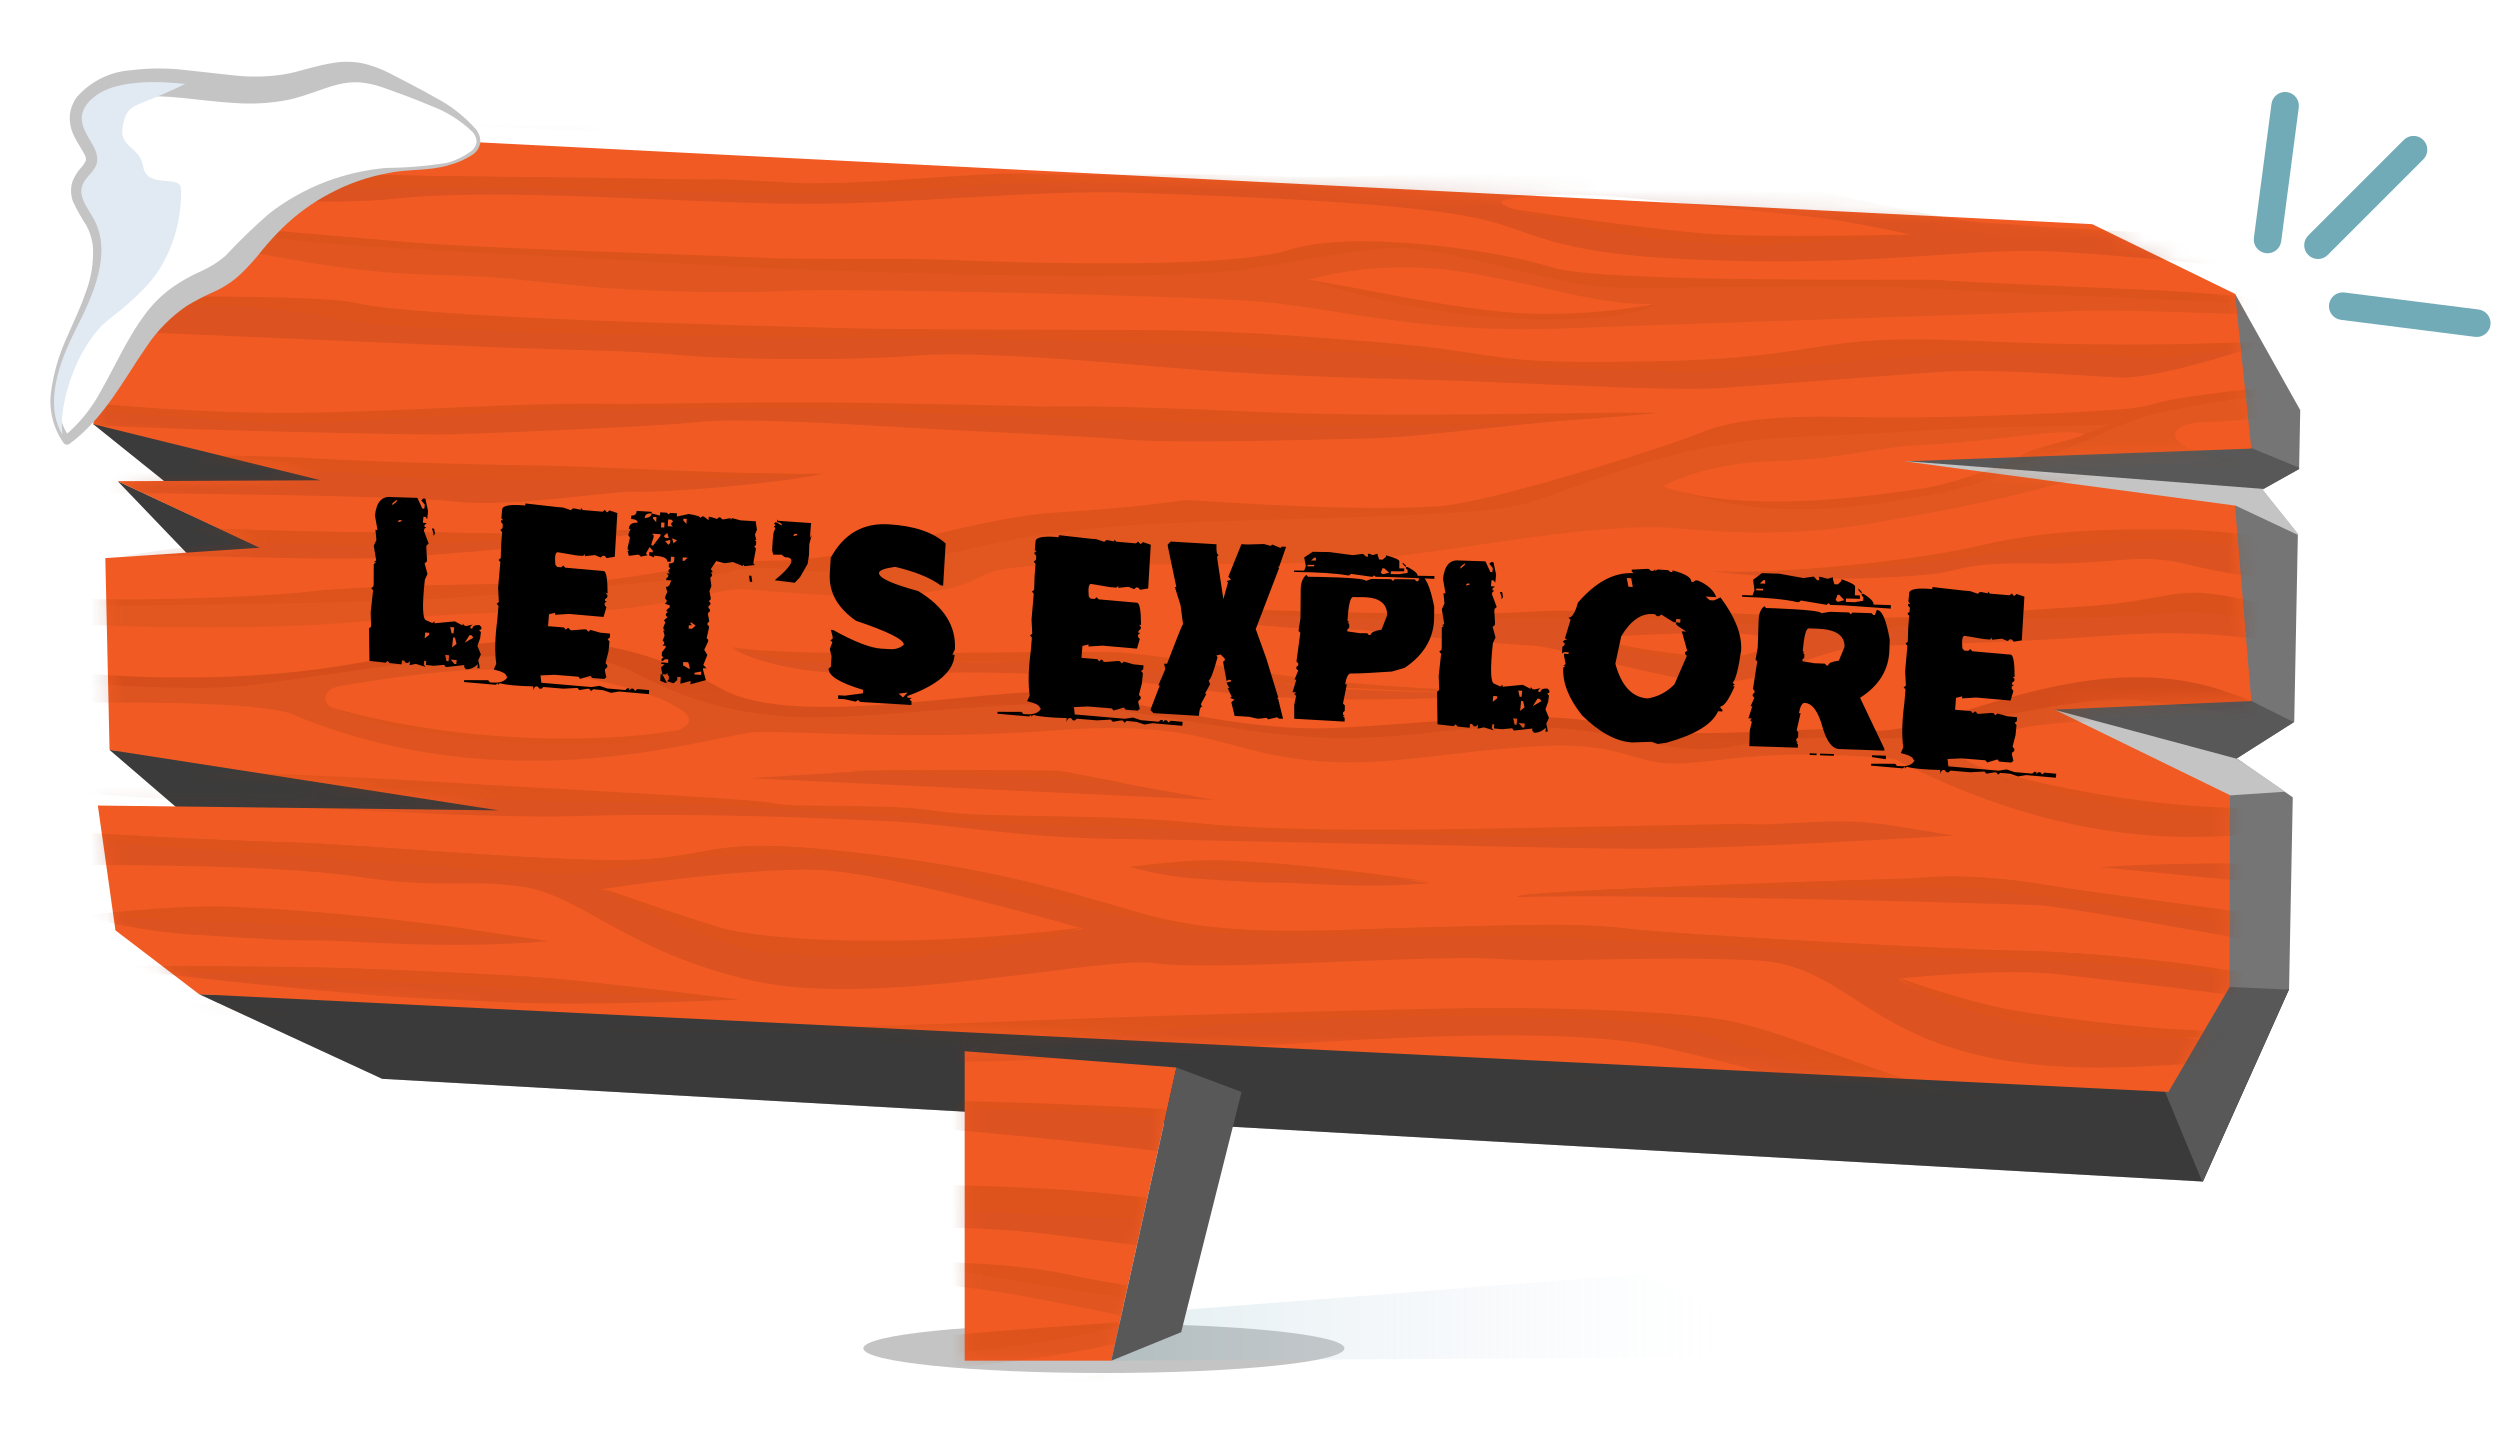 <svg width="151" height="87" viewBox="0 0 151 87" fill="none" xmlns="http://www.w3.org/2000/svg">
<g filter="url(#filter0_f_1810_30553)">
<ellipse cx="66.675" cy="81.44" rx="14.527" ry="1.49" fill="#C4C4C4"/>
</g>
<path style="mix-blend-mode:darken" opacity="0.4" d="M99.057 76.97L67.392 79.431L67.047 82.184L109.509 81.951L99.057 76.97Z" fill="url(#paint0_linear_1810_30553)" fill-opacity="0.5"/>
<path d="M5.633 25.621L12.369 31.032L22.357 30.44L21.251 25.971L10.473 23.654L5.633 25.621Z" fill="#3B3B3B"/>
<path d="M6.617 45.296L12.912 50.706L31.152 49.885C31.152 49.885 32.112 47.279 31.497 47.2C30.883 47.121 6.617 45.296 6.617 45.296Z" fill="#3B3B3B"/>
<path d="M7.109 29.064L11.351 33.49L15.963 33.171L7.109 29.064Z" fill="#3B3B3B"/>
<path d="M141.606 17.667C141.15 17.609 140.733 17.932 140.675 18.388C140.617 18.844 140.94 19.261 141.396 19.319L149.494 20.346C149.95 20.404 150.367 20.081 150.424 19.625C150.482 19.169 150.159 18.752 149.703 18.694L141.606 17.667Z" fill="#71ABB8"/>
<path d="M137.197 6.278L136.136 14.358C136.076 14.814 136.396 15.231 136.852 15.291C137.307 15.351 137.724 15.03 137.784 14.575L138.845 6.494C138.905 6.039 138.584 5.621 138.129 5.562C137.674 5.502 137.256 5.822 137.197 6.278Z" fill="#71ABB8"/>
<path d="M145.189 8.452L139.417 14.224C139.092 14.549 139.092 15.076 139.417 15.401C139.742 15.726 140.269 15.726 140.594 15.401L146.366 9.629C146.691 9.304 146.691 8.777 146.366 8.452C146.041 8.127 145.514 8.127 145.189 8.452Z" fill="#71ABB8"/>
<path d="M134.999 17.75L138.934 24.771L138.866 28.326L136.636 29.571L138.791 32.264L138.571 43.605L135.097 45.812L138.483 48.157L138.259 59.751L133.055 71.365L23.083 65.161L12.031 60.052L128.485 61.978L121.463 40.126L114.984 27.638L134.999 17.75Z" fill="#757575"/>
<path fill-rule="evenodd" clip-rule="evenodd" d="M138.54 43.622L135.093 45.812L135.566 46.14L124.421 43.08L122.945 43.326V41.605L135.488 42.096L138.54 43.622Z" fill="#585858"/>
<path fill-rule="evenodd" clip-rule="evenodd" d="M115.41 28.474L114.98 27.645L117.7 26.302L135.489 26.858L138.865 28.247L138.863 28.333L136.633 29.579L137.014 30.055H117.782L115.41 28.474Z" fill="#585858"/>
<path opacity="0.5" d="M133.055 71.365L138.259 59.751L128.485 61.978L12.031 60.052L23.083 65.16L133.055 71.365Z" fill="black"/>
<path fill-rule="evenodd" clip-rule="evenodd" d="M138.244 59.774L133.051 71.365L133.012 71.362L130.57 65.462L133.522 59.56L138.244 59.774Z" fill="#585858"/>
<path fill-rule="evenodd" clip-rule="evenodd" d="M122.384 42.922L122.355 42.835H123.954L135.174 45.849L138.015 47.817L131.578 48.246L122.384 42.922Z" fill="#C4C4C4"/>
<path fill-rule="evenodd" clip-rule="evenodd" d="M115.175 27.957L115.121 27.854L136.728 29.534L136.662 29.571L138.817 32.265L138.816 32.321L135.028 30.539L126.666 32.506L115.175 27.957Z" fill="#C4C4C4"/>
<path d="M58.266 63.495V82.186H67.119L71.054 64.478L58.266 63.495Z" fill="#F15A22"/>
<path d="M10.524 12.276L15.405 7.913L126.369 13.54L134.995 17.749L135.979 27.095L115.03 27.863L134.995 30.538L135.979 42.343L124.096 42.861L134.693 48.029L134.666 59.621L130.977 65.954L12.027 60.051L6.974 56.195L5.91 48.654L30.115 48.947L6.617 45.295L6.362 33.708L15.676 33.083L7.108 29.063L19.369 29.01L5.633 25.62L7.036 14.748L10.524 12.276Z" fill="#F15A22"/>
<mask id="mask0_1810_30553" style="mask-type:alpha" maskUnits="userSpaceOnUse" x="5" y="7" width="131" height="76">
<path fill-rule="evenodd" clip-rule="evenodd" d="M15.405 7.914L10.524 12.277L7.036 14.749L5.633 25.621L19.369 29.011L7.108 29.064L15.676 33.084L6.362 33.709L6.617 45.296L30.115 48.948L5.91 48.655L6.974 56.196L12.027 60.052L130.977 65.955L134.666 59.622L134.693 48.03L124.096 42.862L135.979 42.344L134.995 30.539L115.03 27.864L135.979 27.096L134.995 17.75L126.369 13.541L15.405 7.914ZM58.262 82.186V63.495L71.05 64.478L67.115 82.186H58.262Z" fill="#F15A22"/>
</mask>
<g mask="url(#mask0_1810_30553)">
<g opacity="0.2">
<path d="M112.944 44.241C108.92 43.858 101.734 45.012 97.386 43.927C93.038 42.843 86.334 43.851 80.497 44.092C74.661 44.333 68.571 42.357 64.192 41.958C59.813 41.559 48.035 44.26 43.521 41.697C34.603 36.649 27.077 39.502 19.085 40.552C11.877 41.501 4.919 40.773 4.919 40.773L4.84 42.46C4.84 42.46 14.486 42.25 17.421 43.049C30.825 48.745 43.16 44.325 45.658 44.225C48.156 44.125 55.263 44.749 63.733 44.116C72.203 43.484 73.551 45.164 78.275 45.827C82.999 46.489 86.612 45.483 92.456 45.094C98.299 44.706 98.464 46.258 101.562 46.109C104.66 45.961 106.718 45.175 114.414 45.829C127.296 52.532 136.668 50.399 140.631 49.556C144.594 48.713 152.921 49.394 152.921 49.394L153 47.711C145.807 47.247 142.764 44.659 134.22 41.834C125.676 39.008 116.968 44.623 112.944 44.241ZM35.524 44.868C32.314 44.976 24.074 44.107 20.376 42.894C19.347 42.556 19.444 41.633 20.53 41.443C23.108 40.994 27.647 40.31 30.738 40.455C35.275 40.667 39.418 41.688 41.146 42.872C42.874 44.055 39.632 44.73 35.524 44.868ZM143.635 47.618C142.533 48.338 137.851 49.276 132.778 49.094C127.704 48.911 116.245 46.115 118.525 45.009C118.525 45.009 122.083 43.301 127.863 43.627C133.643 43.953 133.965 44.685 137.396 45.672C140.827 46.66 144.739 46.898 143.635 47.618Z" fill="url(#paint1_linear_1810_30553)"/>
<path d="M79.089 41.494C74.692 41.169 70.375 39.424 66.558 39.689C63.175 39.921 52.377 40.421 44.234 39.158C44.234 39.158 46.765 40.893 53.434 40.691C60.104 40.49 65.088 40.63 72.883 41.703C80.679 42.776 91.535 41.922 91.535 41.922C91.535 41.922 83.487 41.816 79.089 41.494Z" fill="url(#paint2_linear_1810_30553)"/>
<path d="M27.215 26.236C29.447 26.176 39.541 25.767 42.049 25.498C44.558 25.23 50.428 25.56 54.25 25.794C58.073 26.029 65.104 26.303 68.124 26.554C71.144 26.806 79.715 26.546 82.839 26.472C85.963 26.398 91.8 25.513 99.85 24.954C98.243 25.044 84.67 25.455 75.508 25.026C66.347 24.597 63.13 24.722 63.13 24.722C63.13 24.722 59.924 24.627 52.53 24.5C45.135 24.374 40.578 24.602 35.855 24.546C31.132 24.491 23.881 25.033 17.995 25.096C12.109 25.158 5.681 24.519 5.681 24.519L5.628 25.666C7.784 25.877 24.983 26.297 27.215 26.236Z" fill="url(#paint3_linear_1810_30553)"/>
<path d="M130.594 17.74C127.747 17.606 117.513 17.182 117.071 17.106C116.629 17.03 96.641 17.307 93.747 16.344C90.853 15.382 81.82 14.018 77.927 15.271C74.034 16.523 60.506 16.018 57.122 15.878C53.738 15.738 49.393 15.919 45.331 15.729C41.268 15.539 29.425 15.205 24.715 14.819C20.006 14.432 10.086 13.49 6.2 13.492L6.142 14.736C6.142 14.736 12.329 14.769 14.541 15.13C16.753 15.49 21.079 16.467 25.886 16.585C30.692 16.704 31.663 16.966 35.748 17.323C39.833 17.68 45.181 17.706 47.86 17.555C50.538 17.404 71.295 17.826 76.004 18.213C80.712 18.599 85.809 20.16 94.295 19.841C102.78 19.523 120.906 18.938 124.925 18.796C128.944 18.654 133.654 18.985 137.398 18.995C141.142 19.004 148.191 18.894 148.191 18.894C148.191 18.894 133.441 17.873 130.594 17.74ZM87.749 18.764C85.622 18.499 81.046 17.203 79.01 16.903C79.01 16.903 83.265 15.522 88.836 16.5C94.407 17.477 96.501 18.458 100.162 18.353C94.297 19.842 89.879 19.029 87.749 18.764Z" fill="url(#paint4_linear_1810_30553)"/>
<path d="M148.124 34.325C145.169 33.966 144.129 33.33 141.052 33.038C137.974 32.747 134.318 32.135 130.99 32.126C127.662 32.116 123.738 32.129 119.651 33.089C115.564 34.048 107.45 34.697 103.417 34.508C109.565 35.237 114.574 34.884 116.604 34.685C118.634 34.486 118.3 33.957 123.054 34.032C127.808 34.108 129.15 33.344 132.087 34.079C135.024 34.814 136.922 34.902 139.403 35.239C141.883 35.576 141.055 35.537 144.352 36.206C147.648 36.875 153.517 36.708 153.517 36.708L153.617 34.582C151.782 34.628 149.946 34.542 148.124 34.325Z" fill="url(#paint5_linear_1810_30553)"/>
<path d="M27.526 30.292C31.069 30.678 36.833 29.626 38.494 29.695C40.156 29.764 46.955 29.218 49.719 28.613C45.317 28.703 34.993 28.29 33.211 28.28C31.428 28.27 22.758 28.087 18.966 27.834C15.174 27.58 5.534 27.645 5.534 27.645L5.435 29.771C9.352 29.787 23.981 29.906 27.526 30.292Z" fill="url(#paint6_linear_1810_30553)"/>
<path d="M41.024 21.444C43.864 21.725 51.588 21.793 55.169 21.485C58.75 21.178 66.091 21.81 70.826 22.219C75.562 22.628 81.497 22.826 86.247 22.942C90.996 23.056 100.835 23.659 103.937 23.437C107.038 23.215 113.122 22.765 116.701 22.491C120.28 22.218 125.371 22.677 127.98 22.799C130.59 22.922 137.237 20.587 137.237 20.587C137.237 20.587 129.835 21.269 119.382 20.779C108.929 20.29 110.906 21.779 99.991 21.997C89.077 22.215 91.543 21.533 83.253 20.851C74.963 20.168 72.232 20.114 67.358 20.106C62.484 20.098 54.164 20.076 51.314 20.007C48.465 19.939 43.715 19.809 38.018 19.616C32.322 19.423 23.662 19.017 21.429 18.471C19.195 17.925 5.984 18.113 5.984 18.113L5.898 19.949C5.898 19.949 27.498 20.887 31.058 21.018C34.619 21.15 38.184 21.165 41.024 21.444Z" fill="url(#paint7_linear_1810_30553)"/>
<path d="M102.275 41.107C106.286 41.774 109.138 39.259 112.596 39.054C116.053 38.848 119.018 38.987 127.725 38.366C136.433 37.745 140.976 39.722 143.572 40.137C146.168 40.553 151.09 39.534 151.09 39.534C151.09 39.534 143.536 38.372 137.193 36.752C130.849 35.131 132.218 36.372 125.54 36.794C118.863 37.216 115.874 37.588 110.058 37.391C104.242 37.195 104.245 37.119 98.067 37.05C91.889 36.981 94.62 37.036 89.977 37.185C85.334 37.335 72.164 36.792 72.164 36.792C74.83 38.239 81.741 37.902 82.683 38.093C83.625 38.283 91.321 38.938 92.626 39C93.931 39.061 98.265 40.44 102.275 41.107ZM96.931 38.466C96.931 38.466 104.323 38.005 106.207 38.387C108.091 38.769 106.019 39.871 103.884 39.833C101.749 39.794 95.483 38.913 96.931 38.466Z" fill="url(#paint8_linear_1810_30553)"/>
<path d="M23.869 11.996C30.32 11.317 41.331 12.274 48.344 12.308C55.356 12.342 62.413 11.424 68.703 11.647C74.992 11.871 83.775 12.206 88.373 13.01C92.972 13.814 92.738 15.325 102.91 15.702C113.081 16.078 118.118 15.065 123.226 15.157C128.334 15.249 154.387 18.111 154.387 18.111L154.453 16.689C154.453 16.689 147.418 16.36 133.709 14.639C130.181 14.197 121.607 13.533 119.723 13.445C117.839 13.357 108.074 11.209 106.175 11.12C104.276 11.031 97.306 10.117 94.923 10.226C92.541 10.335 82.162 11.098 76.587 10.837C71.012 10.575 66.481 10.878 62.566 10.694C58.651 10.511 51.598 11.358 45.553 11.002C39.507 10.645 25.465 10.722 21.139 10.519C16.814 10.316 6.373 9.754 6.373 9.754L6.306 11.175C6.306 11.175 17.418 12.676 23.869 11.996ZM90.734 12.126C90.734 12.126 92.999 11.35 99.12 12.023C105.24 12.695 109.15 12.988 111.361 13.368C113.571 13.748 115.425 14.165 115.425 14.165C115.425 14.165 106.299 14.839 104.344 14.693C102.39 14.546 89.891 12.968 90.734 12.126Z" fill="url(#paint9_linear_1810_30553)"/>
<path d="M113.183 31.585C116.42 31.002 116.897 30.951 120.26 30.227C123.623 29.502 128.331 27.959 131.06 28.087C133.788 28.215 135.774 28.97 137.531 29.492C139.287 30.015 141.192 30.009 143.524 30.975C145.856 31.941 153.71 32.602 153.71 32.602L153.763 31.455C153.763 31.455 148.529 30.743 147.005 30.304C145.48 29.865 143.84 29.348 141.945 29.185C140.05 29.023 138.283 28.646 134.171 27.719C130.059 26.791 131.068 25.442 133.445 25.48C135.821 25.518 141.939 24.334 143.62 23.972C145.301 23.61 146.902 22.436 149.295 22.107C151.688 21.778 154.221 21.676 154.221 21.676L154.28 20.433C154.28 20.433 150.908 20.568 148.39 21.038C145.872 21.508 142.01 22.724 140.688 23.029C139.366 23.335 135.415 23.664 132.069 24.169C128.723 24.674 131.096 24.785 125.021 25.088C118.947 25.391 114.782 25.417 112.05 25.363C109.318 25.308 105.278 25.266 102.855 26.255C100.431 27.243 89.951 30.522 86.953 30.727C81.296 31.115 71.993 30.323 71.516 30.371C71.038 30.419 68.641 30.825 63.754 31.11C58.867 31.395 52.206 33.947 46.971 33.995C41.735 34.044 37.873 35.333 33.829 35.364C29.786 35.395 21.936 35.491 18.828 35.848C15.72 36.206 8.089 36.436 5.131 36.297L5.064 37.73C5.064 37.73 10.882 38.036 17.193 37.818C23.504 37.599 25.554 36.963 32.685 37C39.817 37.038 43.219 35.51 44.877 35.588C46.536 35.665 52.33 36.377 56.523 35.692C60.715 35.007 57.427 34.117 66.108 34.083C74.789 34.049 78.825 34.165 83.722 33.662C88.62 33.159 96.663 31.478 101.398 31.918C106.132 32.357 109.946 32.169 113.183 31.585ZM100.447 29.39C100.447 29.39 102.742 27.974 107.027 27.862C111.311 27.75 112.952 27 116.615 26.841C120.278 26.682 124.239 25.875 125.652 26.162C127.065 26.448 123.117 27.035 122.196 27.599C121.276 28.162 118.191 29.355 115.947 29.683C113.702 30.012 105.537 31.117 100.447 29.39Z" fill="url(#paint10_linear_1810_30553)"/>
<path d="M23.984 33.653C28.693 33.359 37.526 32.597 41.014 31.743C32.414 32.601 27.447 32.051 22.926 32.133C18.404 32.215 7.135 31.688 7.135 31.688C9.332 32.582 14.521 32.788 15.571 32.822C14.8 32.806 11.694 32.81 7.042 33.677C8.849 33.33 19.274 33.947 23.984 33.653Z" fill="url(#paint11_linear_1810_30553)"/>
<path d="M51.744 46.601C51.042 46.64 48.482 46.804 45.236 47.002L73.35 48.319C68.76 47.474 64.361 46.678 63.974 46.659C63.144 46.62 53.889 46.481 51.744 46.601Z" fill="url(#paint12_linear_1810_30553)"/>
<path d="M39.625 8.077C43.78 8.198 54.115 8.363 58.271 8.46C62.427 8.558 68.468 9.035 71.082 9.06C73.695 9.085 86.056 9.15 86.056 9.15C86.056 9.15 80.541 8.116 75.276 7.146L47.159 5.829C40.47 6.235 30.865 6.78 28.633 6.647C25.317 6.452 6.585 5.207 6.585 5.207L6.523 6.526C6.523 6.526 35.47 7.956 39.625 8.077Z" fill="url(#paint13_linear_1810_30553)"/>
<path d="M4.589 47.887C4.589 47.887 26.928 49.522 34.606 49.294C42.284 49.066 49.758 49.416 53.672 49.599C57.586 49.783 61.234 50.582 67.412 50.667C73.591 50.753 79.467 50.917 82.853 50.966C86.239 51.015 92.827 51.213 98.62 51.264C104.412 51.315 117.991 50.464 117.991 50.464L114.362 49.878C112.916 49.646 111.45 49.564 109.987 49.633L105.194 49.864C105.194 49.864 99.482 49.985 94.307 50.073C89.132 50.161 78.419 50.45 72.385 49.825C66.351 49.2 59.381 49.556 56.55 49.083C53.719 48.609 47.998 48.913 46.764 48.624C45.529 48.336 33.719 47.782 26.729 47.344C19.74 46.907 7.56 46.467 4.646 46.651L4.589 47.887Z" fill="url(#paint14_linear_1810_30553)"/>
<path d="M152.465 59.188C152.465 59.188 147.351 59.72 143.74 58.779C140.128 57.838 136.164 56.826 134.395 56.523C132.627 56.219 124.67 54.754 123.069 54.673C121.467 54.592 98.554 53.955 91.678 54.185C90.449 53.797 115.654 53.052 115.654 53.052C115.654 53.052 118.615 52.64 123.305 53.411C127.995 54.181 133.939 54.791 138.98 55.688C144.02 56.586 148.905 57.256 152.556 57.206L152.465 59.188Z" fill="url(#paint15_linear_1810_30553)"/>
<path d="M152.112 66.665C152.112 66.665 147.147 65.293 143.92 65.657C140.693 66.02 135.689 66.228 131.766 66.265C127.843 66.302 122.93 67.098 117.87 65.982C112.811 64.866 107.356 62.035 103.337 61.553C99.318 61.071 93.973 60.967 90.526 60.953C87.08 60.938 69.701 61.408 63.626 61.657C57.551 61.906 48.384 62.212 45.172 62.209C41.961 62.205 37.087 62.239 30.667 62.248C24.247 62.257 4.032 59.728 4.032 59.728L3.944 61.6C3.944 61.6 21.85 63.21 29.673 63.466C37.495 63.722 51.19 64.474 62.446 64.01C73.702 63.545 92.515 61.416 100.634 63.304C108.753 65.191 114.871 67.236 117.162 68.115C119.453 68.994 122.727 69.698 126.823 70.662C130.919 71.625 134.626 72.46 138.538 72.754C142.45 73.048 151.757 74.257 151.757 74.257L151.831 72.677C151.831 72.677 141.325 71.563 137.13 71.039C132.934 70.515 128.014 68.959 123.774 68.098C128.772 68.001 138.368 67.349 139.824 67.417C141.279 67.485 152.025 68.537 152.025 68.537L152.112 66.665Z" fill="url(#paint16_linear_1810_30553)"/>
<path d="M14.106 54.857C17.753 55.028 20.951 55.288 24.763 55.742C28.575 56.196 27.603 56.04 33.093 56.849C26.737 57.378 21.059 56.781 19.097 56.799C17.134 56.817 15.269 56.675 11.624 56.449C9.379 56.302 7.156 55.922 4.99 55.314C4.99 55.314 10.458 54.686 14.106 54.857Z" fill="url(#paint17_linear_1810_30553)"/>
<path d="M74.126 52.065C76.477 52.175 78.538 52.342 80.996 52.635C83.454 52.928 82.827 52.828 86.365 53.348C82.268 53.691 78.609 53.305 77.343 53.317C76.077 53.329 74.875 53.236 72.526 53.091C71.079 52.997 69.647 52.752 68.251 52.361C68.251 52.361 71.774 51.955 74.126 52.065Z" fill="url(#paint18_linear_1810_30553)"/>
<path d="M5.385 58.334C5.385 58.334 16.886 58.348 20.715 58.472C24.544 58.597 29.703 58.847 32.458 59.027C35.214 59.207 43.722 60.277 44.608 60.374C31.837 60.877 30.517 60.475 25.799 60.309C21.081 60.142 8.666 58.708 5.385 58.334Z" fill="url(#paint19_linear_1810_30553)"/>
<path d="M126.832 52.375C126.832 52.375 149.984 54.633 152.67 54.825L152.728 53.588C152.728 53.588 140.231 51.505 126.832 52.375Z" fill="url(#paint20_linear_1810_30553)"/>
<path d="M143.184 61.069C137.793 58.171 124.629 57.444 121.777 57.42C118.925 57.397 101.493 56.47 98.391 56.104C95.288 55.739 93.142 55.858 86.716 55.998C80.29 56.137 74.377 56.743 68.923 55.164C63.468 53.586 59.779 52.421 51.513 51.483C43.247 50.545 43.592 51.553 39.118 51.894C34.643 52.235 22.041 50.984 17.232 50.869C12.423 50.753 4.473 50.271 4.473 50.271L4.381 52.251C4.381 52.251 16.459 52.156 21.593 52.947C26.727 53.738 28.003 53.059 31.546 53.555C35.089 54.052 37.96 57.572 45.547 59.25C53.134 60.928 66.483 57.696 69.786 58.181C73.089 58.667 86.458 57.64 90.368 57.911C94.279 58.182 99.472 57.698 106.06 58.007C112.648 58.315 113.041 64.948 128.359 64.453C130.823 64.374 137.694 64.009 140.016 63.236C142.338 62.462 144.664 63.674 146.987 63.562C149.311 63.45 152.243 63.809 152.243 63.809L152.3 62.598C152.3 62.598 148.575 63.967 143.184 61.069ZM49.381 57.395C44.443 57.472 39.341 54.734 36.298 53.709C36.298 53.709 46.118 52.186 50.259 52.6C54.4 53.014 62.733 55.315 65.431 56.101C58.346 57.608 54.318 57.318 49.381 57.395ZM135.37 62.884C132.644 62.706 127.182 62.577 123.416 61.75C119.651 60.922 117.4 60.766 114.623 59.118C114.623 59.118 120.957 58.411 124.621 58.874C128.284 59.337 135.149 59.994 137.615 60.644C140.671 61.392 138.096 63.063 135.37 62.884Z" fill="url(#paint21_linear_1810_30553)"/>
<path d="M3.75 65.74C3.75 65.74 7.275 66.752 16.064 66.87C24.853 66.988 42.949 66.293 47.818 66.374C52.686 66.456 76.091 66.596 87.158 68.805C98.226 71.013 105.822 71.223 112.896 72.436C119.97 73.648 123.639 73.968 135.465 75.183C147.292 76.4 148.011 76.285 148.011 76.285C148.011 76.285 136.813 76.863 132.195 76.499C127.578 76.136 109.73 74.051 102.995 73.221C96.26 72.392 88.993 72.785 81.577 71.262C74.161 69.739 53.584 67.594 50.241 67.918C46.899 68.241 14.988 69.245 3.676 67.319L3.75 65.74Z" fill="url(#paint22_linear_1810_30553)"/>
<path d="M151.576 78.106C151.576 78.106 130.681 78.229 126.438 78.361C122.195 78.493 108.414 77.517 100.054 76.409C91.694 75.302 72.81 72.543 64.699 71.943C56.588 71.343 42.499 71.518 33.57 71.894C26.043 72.211 10.259 71.39 5.353 71.152C4.439 71.109 3.498 71.169 3.498 71.169L3.416 72.928C3.416 72.928 4.757 72.754 5.614 72.787C9.973 72.948 22.981 73.66 30.264 73.984C38.979 74.374 55.946 73.626 63.034 74.51C70.122 75.395 91.207 78.034 98.128 78.689C105.048 79.344 120.397 80.944 127.562 81.06C134.727 81.175 151.496 79.866 151.496 79.866L151.576 78.106Z" fill="url(#paint23_linear_1810_30553)"/>
<path d="M77.476 65.474C77.476 65.474 88.238 64.152 93.548 64.99C98.857 65.828 107.228 67.322 115.083 69.673C103.323 69.49 98.365 68.749 95.774 68.22C93.183 67.692 82.347 65.544 77.476 65.474Z" fill="url(#paint24_linear_1810_30553)"/>
<path d="M95.665 80.668C85.149 79.294 72.985 78.834 64.452 77.001C55.919 75.169 35.62 77.084 29.062 76.48C22.505 75.876 3.303 75.273 3.303 75.273L3.222 76.999C7.379 76.973 22.92 77.922 26.434 78.086C29.948 78.251 31.139 81.394 37.853 82.7C44.567 84.007 59.779 82.846 66.894 81.257C74.009 79.668 84.264 81.678 90.338 81.742C96.413 81.806 117.328 83.888 123.749 83.858C130.169 83.828 151.303 83.936 151.303 83.936L151.384 82.21C137.869 82.536 106.181 82.043 95.665 80.668ZM68.75 79.793C68.75 79.793 59.166 80.722 54.674 81.449C50.182 82.176 41.194 81.809 39.517 81.455C37.84 81.101 33.764 78.65 32.096 78.076C32.096 78.076 44.087 77.162 47.911 77.363C51.736 77.564 55.061 77.002 62.396 78.393C69.731 79.784 68.75 79.793 68.75 79.793Z" fill="url(#paint25_linear_1810_30553)"/>
<path d="M5.397 78.975C5.397 78.975 14.573 79.129 20.254 79.671C25.935 80.212 31.912 82.036 31.912 82.036C24.015 81.225 22.085 80.543 18.649 80.623C15.213 80.703 7.591 80.51 5.397 78.975Z" fill="url(#paint26_linear_1810_30553)"/>
<path d="M139.152 86.267C135.389 86.663 130.858 86.45 127.331 86.505C123.803 86.56 112.167 85.63 109.05 85.538C105.934 85.447 99.266 85.025 94.115 84.618C88.963 84.212 83.358 83.123 77.906 82.867C72.453 82.612 68.534 82.539 64.123 83.434C59.713 84.329 61.873 86.415 39.042 85.29C38.39 85.26 28.796 83.93 24.771 82.858C20.746 81.786 2.997 81.838 2.997 81.838L2.941 83.048L17.899 83.638C18.906 83.686 27.18 84.735 27.18 84.735C27.18 84.735 13.908 85.105 12.419 85.145C10.931 85.186 2.863 84.698 2.863 84.698L2.817 85.688C2.817 85.688 12.489 86.214 16.001 86.085C19.514 85.956 27.789 85.682 29.685 85.807C31.581 85.932 37.619 86.476 40.939 86.665C40.939 86.665 59.236 86.877 64.225 86.956C69.215 87.034 88.127 86.819 93.297 86.84C98.467 86.862 107.913 86.973 115.025 87.417C122.137 87.861 126.779 87.733 132.318 87.504C137.856 87.274 149.294 86.742 149.294 86.742C149.294 86.742 142.915 85.872 139.152 86.267ZM63.507 85.366C63.507 85.366 66.101 83.3 73.29 83.784C80.479 84.267 87.901 84.895 90.724 85.45C85.233 85.984 65.736 86.016 63.507 85.368L63.507 85.366Z" fill="url(#paint27_linear_1810_30553)"/>
<path d="M122.85 10.433C118.302 10.084 114.459 9.894 111.642 9.789C113.646 9.82 115.537 9.821 115.833 9.723C116.496 9.502 119.92 9.237 119.92 9.237L107.125 8.637C104.304 8.957 101.468 9.133 98.629 9.166C99.713 9.28 106.483 9.665 106.483 9.665C106.483 9.665 115.84 10.397 117.722 10.82C119.604 11.243 137.155 12.132 139.859 12.773C142.563 13.415 154.604 13.464 154.604 13.464L154.666 12.144C148.402 12.145 132.681 11.187 122.85 10.433Z" fill="url(#paint28_linear_1810_30553)"/>
<path d="M112.952 44.119C108.928 43.736 101.741 44.894 97.393 43.806C93.046 42.717 86.341 43.73 80.505 43.972C74.668 44.215 68.579 42.235 64.199 41.835C59.82 41.435 48.042 44.147 43.526 41.579C34.609 36.52 27.082 39.378 19.09 40.434C11.884 41.384 4.926 40.655 4.926 40.655L4.898 41.259C4.898 41.259 11.776 41.787 14.884 41.416C17.991 41.046 25.54 39.801 28.398 39.703C31.256 39.605 35.206 39.016 38.456 40.697C41.705 42.379 44.872 43.293 49.031 43.324C53.191 43.356 62.281 42.194 65.234 42.574C68.188 42.953 71.489 43.55 75.387 44.101C79.284 44.653 81.793 44.758 86.794 44.203C97.987 42.961 99.594 46.049 104.824 45.047C110.055 44.046 114.455 45.01 116.507 44.352C118.559 43.693 126.048 41.949 129.104 42.293C132.161 42.637 133.933 42.863 137.449 43.95C140.964 45.037 145.152 47.001 148.571 47.604C151.991 48.206 152.979 48.194 152.979 48.194L153.007 47.592C145.814 47.128 142.771 44.534 134.227 41.702C125.684 38.871 116.976 44.502 112.952 44.119Z" fill="url(#paint29_linear_1810_30553)"/>
<path d="M22.925 32.133C18.826 32.208 9.173 31.78 7.413 31.7C8.599 32.112 10.435 32.365 12.085 32.517C12.149 32.52 13.589 32.625 15.428 32.728L15.576 32.735L15.492 32.731C17.268 32.83 19.401 32.927 21.026 32.935C24.524 32.952 35.006 32.516 39.729 31.863C31.91 32.546 27.217 32.055 22.925 32.133Z" fill="url(#paint30_linear_1810_30553)"/>
<path d="M140.696 22.847C139.375 23.154 135.422 23.484 132.076 23.99C128.73 24.497 131.103 24.608 125.028 24.913C118.954 25.218 114.789 25.243 112.057 25.189C109.325 25.135 105.285 25.093 102.862 26.084C100.438 27.076 89.957 30.365 86.96 30.57C81.302 30.958 72 30.166 71.522 30.216C71.044 30.265 68.647 30.671 63.76 30.957C58.873 31.244 52.211 33.805 46.976 33.855C41.741 33.904 37.878 35.197 33.835 35.229C29.791 35.261 21.941 35.358 18.833 35.716C15.725 36.075 8.094 36.306 5.136 36.168L5.116 36.604C5.116 36.604 22.359 36.485 27.254 36.111C32.149 35.736 41.928 35.092 44.454 34.474C46.98 33.855 49.529 35.246 54.937 34.015C60.344 32.784 60.595 32.499 66.329 31.886C72.064 31.272 88.941 31.4 92.073 30.442C95.205 29.484 99.094 27.75 103.29 26.99C107.487 26.23 109.378 26.465 115.818 26.03C121.404 25.652 125.889 25.833 127.458 25.621C126.944 25.816 126.236 26.102 125.825 26.268C125.719 26.322 125.61 26.366 125.497 26.402C124.631 26.699 122.789 27.071 122.2 27.435C121.283 28 118.194 29.196 115.949 29.526C113.857 29.833 106.594 30.978 101.498 29.701C104.66 30.615 107.97 31.228 114.109 30.322C120.933 29.316 121.421 28.184 123.309 27.659C125.196 27.133 127.598 25.747 129.527 25.175C131.457 24.602 135.526 24.007 135.961 24.027C136.396 24.047 140.466 23.452 142.272 22.947C144.079 22.442 145.806 21.959 147.687 21.556C149.569 21.153 148.849 21.291 150.888 20.895C152.082 20.664 153.392 20.527 154.274 20.453L154.284 20.244C154.284 20.244 150.912 20.383 148.394 20.852C145.876 21.321 142.018 22.541 140.696 22.847Z" fill="url(#paint31_linear_1810_30553)"/>
<path d="M148.192 18.896C145.027 18.677 133.038 17.662 130.602 17.548C127.755 17.415 117.521 16.991 117.079 16.914C116.637 16.838 96.649 17.118 93.755 16.154C90.861 15.189 81.828 13.823 77.935 15.079C74.042 16.335 60.514 15.83 57.129 15.69C53.745 15.55 49.403 15.734 45.341 15.543C41.279 15.353 29.434 15.019 24.726 14.632C20.017 14.245 10.093 13.303 6.207 13.305L6.198 13.514C6.198 13.514 13.062 13.681 16.45 14.319C19.839 14.957 37.906 15.637 40.925 15.889C43.945 16.142 68.918 17.237 75.324 16.248C81.731 15.259 83.424 14.645 86.608 15.178C89.793 15.71 94.419 17.216 97.206 17.347C99.994 17.477 112.195 17.122 115.275 17.362C118.191 17.586 142.211 18.534 148.192 18.896Z" fill="url(#paint32_linear_1810_30553)"/>
<path d="M94.935 10.019C92.555 10.129 82.174 10.895 76.599 10.634C71.024 10.373 66.492 10.676 62.578 10.492C59.88 10.366 55.458 10.871 51.065 11.038L48.732 11.088C48.732 11.088 43.479 10.774 43.192 10.829C42.904 10.884 23.538 10.604 22.34 10.561C21.142 10.518 6.375 9.752 6.375 9.752L6.343 10.437C6.343 10.437 17.122 11.191 20.386 11.273C23.649 11.355 29.695 11.283 30.388 11.315C31.08 11.348 50.694 11.947 52.995 11.662C55.295 11.377 62.75 10.998 62.75 10.998C67.652 10.98 72.498 10.987 74.797 11.065C80.374 11.252 90.638 10.424 92.589 10.58C94.541 10.737 100.764 10.382 103.157 11.075C105.551 11.769 117.27 13.42 118.082 13.23C114.646 12.664 107.75 10.988 106.187 10.915C104.289 10.826 97.317 9.91 94.935 10.019Z" fill="url(#paint33_linear_1810_30553)"/>
<path d="M100 21.819C89.085 22.04 91.552 21.355 83.262 20.672C74.973 19.989 72.241 19.935 67.367 19.927C62.493 19.92 54.173 19.898 51.323 19.828C48.474 19.759 43.727 19.63 38.027 19.436C32.327 19.243 23.671 18.837 21.438 18.291C19.204 17.745 5.993 17.936 5.993 17.936L5.962 18.597C5.962 18.597 14.431 17.922 19.969 19.18C25.508 20.438 52.607 20.341 59.735 20.453C66.862 20.566 83.712 21.209 85.475 21.659C87.237 22.11 98.994 22.366 101.963 22.432C104.932 22.497 113.412 21.642 116.632 21.425C119.852 21.208 127.098 21.326 129.126 21.57C131.154 21.814 137.238 20.584 137.238 20.584C137.238 20.584 129.844 21.083 119.391 20.594C108.938 20.104 110.918 21.599 100 21.819Z" fill="url(#paint34_linear_1810_30553)"/>
<path d="M79.008 16.904C79.008 16.904 84.376 18.742 90.367 19.163C96.357 19.585 99.412 18.844 100.04 18.339C99.123 18.557 94.703 19.27 90.384 18.797C86.064 18.324 82.067 17.366 79.008 16.904Z" fill="url(#paint35_linear_1810_30553)"/>
<path d="M93.923 37.313C103.553 37.279 110.105 38.249 115.212 37.77C120.319 37.292 129.127 37.372 131.47 36.984C133.813 36.597 147.02 39.565 151.091 39.535C151.091 39.535 143.544 38.231 137.2 36.608C130.857 34.986 132.225 36.228 125.548 36.652C118.871 37.076 115.881 37.452 110.065 37.253C104.25 37.054 104.253 36.98 98.075 36.912C91.897 36.844 94.628 36.898 89.984 37.049C85.341 37.199 72.169 36.708 72.169 36.708C72.169 36.708 77.766 37.703 93.923 37.313Z" fill="url(#paint36_linear_1810_30553)"/>
<path d="M105.023 39.965C106.538 39.766 107.063 38.939 106.958 38.549L106.892 38.546C107.278 39.024 105.604 39.732 103.886 39.7C101.929 39.668 96.528 38.924 96.728 38.455C96.513 38.632 96.411 38.968 98.081 39.269C100.478 39.703 103.508 40.164 105.023 39.965Z" fill="url(#paint37_linear_1810_30553)"/>
<path d="M148.131 34.173C145.177 33.814 144.137 33.175 141.06 32.884C137.982 32.593 134.326 31.979 130.998 31.971C127.67 31.962 123.746 31.974 119.659 32.938C115.572 33.901 107.45 34.697 103.417 34.508C103.417 34.508 110.54 34.733 116.91 33.871C123.281 33.009 129.89 32.49 131.673 32.628C133.457 32.767 139.763 33.284 141.529 33.643C143.296 34.002 148.167 34.963 153.589 35.183L153.625 34.43C151.79 34.477 149.954 34.391 148.131 34.173Z" fill="url(#paint38_linear_1810_30553)"/>
<path d="M33.218 28.127C31.438 28.118 22.766 27.934 18.974 27.681C15.181 27.428 5.542 27.493 5.542 27.493L5.506 28.246C5.506 28.246 12.601 27.935 14.794 28.075C16.987 28.214 24.09 28.874 26.702 28.912C44.344 29.17 49.719 28.613 49.719 28.613C45.317 28.701 35.001 28.137 33.218 28.127Z" fill="url(#paint39_linear_1810_30553)"/>
<path d="M75.517 24.86C66.354 24.431 63.138 24.557 63.138 24.557C63.138 24.557 59.933 24.462 52.538 24.336C45.143 24.211 40.586 24.44 35.863 24.386C31.141 24.333 23.892 24.873 18.005 24.936C12.119 25 5.691 24.36 5.691 24.36L5.672 24.774C5.672 24.774 15.208 25.658 18.304 25.547C21.399 25.437 33.857 24.695 34.273 24.714C34.688 24.734 49.677 24.515 54.179 24.837C58.682 25.159 73.109 25.518 77.025 25.649C90.195 26.087 100.108 24.94 100.108 24.94C97.452 24.817 84.68 25.29 75.517 24.86Z" fill="url(#paint40_linear_1810_30553)"/>
<path d="M141.952 29.022C140.06 28.86 138.292 28.482 134.175 27.552C133.598 27.422 133.111 27.459 132.727 27.317C133.763 27.851 138.765 28.946 140.061 29.216C141.358 29.485 146.718 30.497 147.579 30.722C148.441 30.946 153.751 31.711 153.751 31.711L153.77 31.296C153.77 31.296 148.537 30.583 147.012 30.143C145.487 29.703 143.847 29.184 141.952 29.022Z" fill="url(#paint41_linear_1810_30553)"/>
<path d="M44.237 39.083C44.237 39.083 47.194 40.377 54.741 40.075C62.289 39.773 67.278 40.028 70.612 40.64C73.945 41.252 88.71 42.052 91.128 41.78C81.064 41.49 76.558 40.656 75.496 40.496C74.433 40.336 70.571 39.665 67.938 39.429C65.304 39.194 48.007 39.812 44.237 39.083Z" fill="url(#paint42_linear_1810_30553)"/>
<path d="M19.879 42.682C19.879 42.682 22.2 43.828 27.255 44.438C32.31 45.048 37.102 45.483 41.044 44.075C38.112 44.702 28.704 45.277 19.879 42.682Z" fill="url(#paint43_linear_1810_30553)"/>
<path d="M119.906 46.413C119.906 46.413 131.111 49.891 141.255 48.463C136.307 49.456 129.15 49.918 119.906 46.413Z" fill="url(#paint44_linear_1810_30553)"/>
<path d="M68.089 47.323C66.468 47.034 64.163 46.56 63.977 46.551C63.148 46.512 53.398 46.451 51.252 46.572C51.252 46.572 65.834 46.917 68.089 47.323Z" fill="url(#paint45_linear_1810_30553)"/>
<path d="M91.184 12.581C91.184 12.581 96.025 13.846 98.741 14.235C101.457 14.624 103.907 14.655 104.97 14.802C106.034 14.948 115.427 14.164 115.427 14.164C115.427 14.164 106.349 14.386 102.933 14.103C99.516 13.82 92.295 12.799 91.184 12.581Z" fill="url(#paint46_linear_1810_30553)"/>
<path d="M85.277 9.004C83.758 8.72 80.24 8.063 76.609 7.393C78.117 7.873 81.675 8.891 85.277 9.004Z" fill="url(#paint47_linear_1810_30553)"/>
<path d="M151.383 82.181C137.868 82.509 106.18 82.022 95.664 80.643C85.149 79.263 72.985 78.809 64.452 76.97C55.92 75.131 35.62 77.056 29.062 76.451C22.505 75.846 3.303 75.244 3.303 75.244L3.273 75.872C3.273 75.872 25.34 76.98 27.716 77.017C30.092 77.055 33.2 76.681 37.947 76.867C42.694 77.053 51.555 75.776 57.924 76.811C64.293 77.847 69.711 78.756 75.514 79.289C81.318 79.823 100.49 81.679 107.848 81.951C115.206 82.222 120.55 82.324 124.702 82.519C128.854 82.713 141.217 82.704 141.692 82.726C142.166 82.748 151.354 82.81 151.354 82.81L151.383 82.181Z" fill="url(#paint48_linear_1810_30553)"/>
<path d="M32.098 78.051C32.098 78.051 38.725 81.235 41.404 81.139C44.083 81.043 49.135 81.698 53.443 81.083C57.751 80.469 68.212 79.853 68.751 79.768C63.684 81.354 56.62 81.785 53.575 82.062C50.531 82.34 38.403 84.21 32.098 78.051Z" fill="url(#paint49_linear_1810_30553)"/>
<path d="M5.398 78.954C5.398 78.954 12.069 79.93 14.627 79.884C17.186 79.837 26.603 80.537 31.913 82.02C26.863 80.071 17.007 78.577 5.398 78.954Z" fill="url(#paint50_linear_1810_30553)"/>
<path d="M151.58 78.067C151.58 78.067 130.684 78.193 126.442 78.325C122.199 78.458 108.418 77.481 100.058 76.371C91.697 75.262 72.814 72.499 64.703 71.898C56.592 71.298 42.503 71.475 33.573 71.853C26.047 72.172 10.262 71.35 5.357 71.113C4.443 71.07 3.502 71.13 3.502 71.13L3.459 72.039C6.323 71.98 19.487 72.652 27.321 72.908C35.155 73.164 45.434 71.976 55.615 72.884C65.796 73.793 76.271 73.499 80.969 74.736C85.666 75.973 118.576 78.916 120.229 79.177C121.881 79.438 151.54 78.976 151.54 78.976L151.58 78.067Z" fill="url(#paint51_linear_1810_30553)"/>
<path d="M147.966 76.247C147.554 76.247 145.466 76.165 135.512 75.141C123.682 73.924 120.011 73.605 112.935 72.388C105.859 71.172 98.261 70.964 87.19 68.749C76.119 66.533 52.706 66.401 47.836 66.318C42.965 66.236 24.863 66.937 16.071 66.822C7.279 66.707 3.754 65.687 3.754 65.687L3.728 66.243C3.728 66.243 10.259 67.348 33.06 67.062C52.598 66.818 67.901 66.854 70.717 67.667C81.852 68.503 98.845 71.195 102.977 71.804C107.095 72.408 138.675 76.523 147.966 76.247Z" fill="url(#paint52_linear_1810_30553)"/>
<path d="M77.477 65.411C77.477 65.411 86.216 64.759 92.305 66.106C98.394 67.452 115.084 69.616 115.084 69.616C115.084 69.616 104.401 66.767 103.336 66.623C102.272 66.478 91.727 62.586 77.477 65.411Z" fill="url(#paint53_linear_1810_30553)"/>
<path d="M151.807 73.181C151.807 73.181 140.034 71.647 138.847 71.591C137.661 71.536 125.901 68.799 123.777 68.036C127.567 68.778 137.1 70.821 137.965 70.984C138.829 71.148 151.094 72.456 151.833 72.626L151.807 73.181Z" fill="url(#paint54_linear_1810_30553)"/>
<path d="M152.116 66.598C152.116 66.598 147.15 65.224 143.924 65.588C140.697 65.953 135.693 66.161 131.77 66.198C127.847 66.235 122.933 67.036 117.874 65.915C112.815 64.794 107.36 61.96 103.341 61.477C99.322 60.994 93.977 60.891 90.53 60.877C87.084 60.862 69.705 61.336 63.63 61.586C57.555 61.836 48.387 62.144 45.176 62.141C41.964 62.138 37.09 62.172 30.671 62.182C24.251 62.192 4.035 59.661 4.035 59.661L4.001 60.399C4.656 60.842 4.64 60.505 7.806 60.841C13.425 61.438 23.994 62.49 31.122 62.735C42.635 63.127 59.719 63.487 69.571 62.292C79.423 61.097 98.726 61.094 102.238 62.179C108.154 64.007 116.628 67.134 122.932 67.049C129.236 66.964 147.342 65.231 152.081 67.333L152.116 66.598Z" fill="url(#paint55_linear_1810_30553)"/>
<path d="M20.714 58.472C16.886 58.348 5.385 58.334 5.385 58.334L6.002 58.404C12.544 58.726 28.448 59.519 37.838 60.077C40.706 60.247 42.518 60.43 44.103 60.393L44.611 60.374C43.725 60.277 35.213 59.207 32.458 59.027C29.702 58.847 24.541 58.597 20.714 58.472Z" fill="url(#paint56_linear_1810_30553)"/>
<path d="M14.11 54.773C10.462 54.602 4.99 55.314 4.99 55.314C4.99 55.314 11.781 55.627 14.037 55.684C16.293 55.741 31.29 56.634 33.093 56.847C27.603 56.037 28.58 56.114 24.767 55.658C20.954 55.203 17.757 54.944 14.11 54.773Z" fill="url(#paint57_linear_1810_30553)"/>
<path d="M86.366 53.256C82.829 52.734 83.454 52.834 80.997 52.541C78.54 52.248 76.479 52.08 74.128 51.97C71.777 51.86 68.25 52.361 68.25 52.361C68.25 52.361 81.75 52.756 86.366 53.256Z" fill="url(#paint58_linear_1810_30553)"/>
<path d="M138.98 55.69C133.939 54.792 127.994 54.183 123.305 53.412C118.616 52.641 115.654 53.054 115.654 53.054C115.654 53.054 94.314 53.682 91.861 54.085L92.068 54.079C94.232 54.014 104.753 53.698 105.609 53.651C106.561 53.597 118.894 53.413 120.819 53.774C122.744 54.134 133.978 55.471 136.051 55.985C138.125 56.499 139.951 56.487 144.195 57.251C147.356 57.82 150.921 57.713 152.536 57.621L152.555 57.206C148.905 57.257 144.02 56.587 138.98 55.69Z" fill="url(#paint59_linear_1810_30553)"/>
<path d="M132.906 52.165C136.397 52.31 141.754 52.778 149.851 53.959C152.681 54.371 152.697 54.249 152.697 54.249L152.728 53.59C152.728 53.59 143.776 52.095 132.906 52.165Z" fill="url(#paint60_linear_1810_30553)"/>
<path d="M143.184 61.069C137.793 58.171 124.629 57.444 121.777 57.42C118.925 57.397 101.493 56.47 98.391 56.104C95.288 55.739 93.142 55.858 86.716 55.998C80.29 56.137 74.377 56.743 68.923 55.164C63.468 53.586 59.779 52.421 51.513 51.483C43.247 50.545 43.592 51.553 39.118 51.894C34.643 52.235 22.041 50.984 17.232 50.869C12.423 50.753 4.473 50.271 4.473 50.271L4.454 50.685C5.21 50.564 5.844 50.84 7.883 50.977C15.635 51.499 33.095 52.947 35.034 52.753C37.542 52.502 45.592 50.678 52.777 52.115C59.961 53.552 71.379 56.116 72.971 56.318C74.563 56.52 84.194 56.48 89.424 56.495C94.654 56.51 110.182 57.48 113.385 57.618C116.588 57.756 131.43 58.151 133.656 58.847C135.528 59.433 142.653 61.293 144.865 61.868C144.291 61.632 143.73 61.365 143.184 61.069Z" fill="url(#paint61_linear_1810_30553)"/>
<path d="M114.629 59.032C114.629 59.032 118.952 60.649 122.406 61.157C125.859 61.664 134.376 62.863 138.783 61.924C137.691 63.159 136.242 63.011 132.499 62.672C129.638 62.838 119.235 62.353 114.629 59.032Z" fill="url(#paint62_linear_1810_30553)"/>
<path d="M36.305 53.62C36.305 53.62 39.686 54.822 43.366 55.99C46.689 56.956 56.028 57.222 65.437 56.015C62.576 57.009 56.954 57.766 54.536 57.77C52.119 57.774 47.598 57.844 45.363 57.34C43.128 56.837 38.349 54.821 36.305 53.62Z" fill="url(#paint63_linear_1810_30553)"/>
<path d="M95.123 50.441C97.46 50.275 105.257 50.15 108.995 49.933L105.201 49.755C105.201 49.755 99.488 49.877 94.313 49.966C89.138 50.054 78.425 50.349 72.391 49.722C66.358 49.095 59.386 49.455 56.556 48.98C53.725 48.506 48.004 48.811 46.769 48.522C45.535 48.233 33.725 47.68 26.735 47.242C19.746 46.804 7.566 46.364 4.652 46.549L4.617 47.311C4.617 47.311 5.566 47.515 7.476 47.335C9.387 47.154 19.461 47.798 22.549 47.869C25.636 47.94 32.506 48.489 38.034 48.481C43.562 48.473 55.683 49.355 61.262 49.79C67.451 49.859 91.992 50.663 95.123 50.441Z" fill="url(#paint64_linear_1810_30553)"/>
<path d="M139.152 86.251C135.389 86.647 130.858 86.435 127.33 86.491C123.803 86.547 112.167 85.614 109.05 85.523C105.934 85.433 99.266 85.01 94.114 84.603C88.962 84.196 83.358 83.104 77.906 82.849C72.453 82.593 68.534 82.521 64.123 83.419C59.712 84.317 61.873 86.408 39.041 85.283C38.39 85.252 28.796 83.921 24.771 82.846C20.746 81.771 2.997 81.826 2.997 81.826L2.977 82.261C3.839 82.206 16.431 81.666 21.79 83.038C26.441 84.221 31.166 85.085 35.934 85.624C39.482 86.022 55.568 86.489 60.146 85.198C64.724 83.907 68.848 81.989 77.892 83.149C86.936 84.309 96.555 85.373 96.871 85.388C97.188 85.403 119.031 86.89 121.943 86.899C124.855 86.908 146.278 86.397 149.294 86.724C149.294 86.726 142.915 85.854 139.152 86.251Z" fill="url(#paint65_linear_1810_30553)"/>
<path d="M154.676 11.934L152.083 11.896C143.007 11.519 127.729 10.32 127.729 10.32C127.729 10.32 112.695 8.973 106.49 9.456C106.49 9.456 123.561 10.429 127.198 10.837C129.137 11.054 135.536 11.326 141.096 11.607C143.742 11.87 154.647 12.52 154.647 12.52L154.676 11.934Z" fill="url(#paint66_linear_1810_30553)"/>
<path d="M154.423 17.374L154.455 16.689L151.347 16.484C130.799 13.783 124.359 13.769 124.359 13.769C128.349 14.363 132.041 14.876 138.435 15.463L138.428 15.463C145.493 16.435 154.423 17.374 154.423 17.374Z" fill="url(#paint67_linear_1810_30553)"/>
</g>
</g>
<path d="M74.991 65.954L71.056 64.478L67.121 82.186L71.343 80.464L74.991 65.954Z" fill="#585858"/>
<path d="M27.05 9.903C26.077 10.108 25.085 10.211 24.091 10.209C20.897 10.452 17.909 11.88 15.714 14.213C15.066 15.022 14.335 15.761 13.533 16.418C12.774 16.942 11.877 17.241 11.095 17.72C7.83 19.71 7.078 24.324 3.996 26.59C2.561 24.718 3.498 22.026 4.565 19.924C5.632 17.823 6.794 15.295 5.664 13.221C5.317 12.582 4.739 11.917 4.965 11.226C5.127 10.716 5.676 10.406 5.836 9.904C6.108 9.003 5.032 8.236 4.945 7.264C4.859 6.292 5.915 5.532 6.889 5.25C10.282 4.307 13.947 5.996 17.401 5.221C18.785 4.924 20.127 4.235 21.544 4.345C22.401 4.463 23.233 4.726 24.002 5.124C25.554 5.875 32.017 8.468 27.05 9.903Z" fill="white"/>
<path d="M27.034 9.827C25.811 10.03 24.573 10.135 23.333 10.141C22.067 10.254 20.823 10.54 19.635 10.993C18.431 11.459 17.301 12.095 16.278 12.881C15.339 13.698 14.444 14.563 13.596 15.473C13.171 15.831 12.7 16.13 12.194 16.36C11.594 16.621 11.019 16.938 10.478 17.308C9.922 17.695 9.423 18.157 8.994 18.682C8.587 19.194 8.219 19.736 7.894 20.304C7.236 21.404 6.718 22.527 6.109 23.59C5.551 24.649 4.79 25.587 3.87 26.352L4.219 26.43C3.931 26.035 3.725 25.587 3.613 25.112C3.502 24.637 3.486 24.145 3.568 23.663C3.718 22.664 4.028 21.696 4.487 20.797C5.404 19.004 6.66 17.156 6.683 14.767C6.66 14.168 6.513 13.581 6.25 13.043C6.008 12.622 5.792 12.188 5.601 11.743C5.539 11.395 5.545 11.405 5.912 10.997C6.162 10.749 6.358 10.451 6.488 10.123C6.621 9.724 6.613 9.291 6.466 8.896C6.222 8.232 5.887 7.832 5.754 7.477C5.697 7.361 5.676 7.231 5.693 7.103C5.71 6.975 5.763 6.854 5.848 6.757C6.106 6.476 6.433 6.268 6.796 6.152C6.998 6.08 7.207 6.025 7.418 5.988C7.647 5.936 7.878 5.897 8.112 5.873C9.985 5.651 11.996 6.096 14.135 6.219C15.238 6.303 16.348 6.239 17.434 6.028C18.558 5.771 19.503 5.329 20.407 5.105C20.841 4.992 21.291 4.948 21.738 4.976C22.213 5.02 22.68 5.123 23.128 5.283C24.079 5.624 25.083 5.984 26.012 6.385C26.96 6.733 27.825 7.277 28.55 7.98C28.702 8.152 28.786 8.373 28.787 8.602C28.765 8.717 28.72 8.827 28.655 8.924C28.59 9.022 28.507 9.106 28.409 9.17C27.991 9.465 27.526 9.687 27.034 9.827ZM27.073 9.983C27.588 9.858 28.078 9.647 28.522 9.358C28.646 9.279 28.753 9.175 28.836 9.054C28.919 8.932 28.976 8.795 29.005 8.651C29.034 8.358 28.95 8.065 28.77 7.833C28.066 7.032 27.218 6.37 26.27 5.88C25.353 5.351 24.435 4.896 23.494 4.403C22.992 4.147 22.46 3.953 21.911 3.825C21.334 3.711 20.74 3.701 20.159 3.796C19.023 3.96 18.048 4.356 17.13 4.495C16.176 4.641 15.207 4.665 14.248 4.566L11.178 4.23C10.095 4.102 9.001 4.106 7.918 4.242C6.657 4.325 5.48 4.906 4.646 5.856C4.41 6.173 4.262 6.548 4.219 6.942C4.189 7.33 4.254 7.719 4.408 8.075C4.689 8.683 4.999 9.085 5.141 9.402C5.187 9.492 5.201 9.596 5.182 9.696C5.118 9.849 5.026 9.988 4.911 10.108C4.676 10.365 4.491 10.664 4.367 10.989C4.253 11.377 4.267 11.792 4.407 12.171C4.641 12.669 4.911 13.15 5.212 13.611C5.424 13.999 5.56 14.425 5.611 14.864C5.667 15.832 5.514 16.801 5.162 17.705C4.837 18.659 4.384 19.568 3.963 20.55C3.531 21.526 3.237 22.558 3.09 23.615C2.931 24.714 3.196 25.833 3.832 26.743C3.869 26.799 3.926 26.839 3.991 26.853C4.056 26.868 4.125 26.856 4.182 26.82C6.298 25.277 7.494 22.886 8.855 20.931C9.496 19.964 10.319 19.131 11.278 18.478C11.782 18.172 12.305 17.899 12.843 17.66C13.477 17.388 14.057 17.006 14.559 16.532C15.026 16.082 15.46 15.599 15.856 15.085C16.234 14.626 16.635 14.188 17.058 13.771C17.919 12.928 18.9 12.218 19.968 11.661C21.049 11.088 22.213 10.683 23.417 10.461C24.598 10.201 25.854 10.34 27.089 9.986L27.073 9.983Z" fill="#C4C4C4"/>
<path d="M8.921 6.069C7.871 6.486 7.641 6.577 7.434 7.513C7.255 8.323 7.582 8.616 7.947 8.943C8.239 9.205 8.556 9.489 8.653 10.079C8.775 10.826 9.457 10.884 10.042 10.933C10.494 10.972 10.888 11.005 10.923 11.346C11.005 12.13 10.847 15.156 8.85 17.265C7.969 18.195 7.393 18.647 6.924 19.015C6.33 19.481 5.909 19.811 5.26 20.809C4.368 22.181 3.542 24.624 3.773 26.269C2.664 24.419 3.556 21.909 4.563 19.926C5.63 17.825 6.791 15.297 5.662 13.223C5.59 13.091 5.508 12.957 5.426 12.823C5.11 12.307 4.784 11.776 4.963 11.228C5.044 10.972 5.223 10.766 5.401 10.561C5.578 10.358 5.754 10.155 5.833 9.906C5.986 9.399 5.713 8.935 5.429 8.452C5.208 8.077 4.981 7.691 4.943 7.266C4.856 6.294 5.912 5.534 6.886 5.252C8.283 4.864 9.726 4.921 11.181 5.07C10.162 5.577 9.441 5.863 8.921 6.069Z" fill="#E1EAF2"/>
<path d="M24.121 31.409L24.051 31.471L24.047 31.537L24.248 31.483L24.252 31.417L24.121 31.409ZM27.223 39.834L27.442 40.104L27.559 40.111L27.588 39.871L27.223 39.834ZM26.888 39.55L26.968 39.929L27.092 39.944L27.128 39.579L26.888 39.55ZM27.369 38.5L27.303 39.105L27.573 38.894L27.485 38.514L27.369 38.5ZM25.684 38.202L25.648 38.559L25.917 38.348L25.925 38.223L25.684 38.202ZM28.36 38.361L28.069 38.82L28.593 38.514L28.484 38.375L28.36 38.361ZM27.193 37.873L27.274 38.245L27.39 38.259L27.434 37.895L27.193 37.873ZM23.704 30.394L23.697 30.518L23.959 30.299L23.974 30.182L23.704 30.394ZM26.086 31.922L26.198 32.259L26.129 32.321L26.194 32.325L26.264 32.263L26.268 32.197L26.218 31.93L26.086 31.922ZM25.213 30.072L25.505 30.713L25.629 30.728L25.658 30.48L25.439 30.218L25.57 30.108L25.694 30.123L25.855 30.874L25.804 31.355L25.702 31.224L25.578 31.209L25.542 31.574L25.783 31.596L25.644 31.705L25.637 31.829L25.753 31.844L25.622 31.946L25.608 32.07L25.893 32.835L25.761 32.945L25.747 33.061L25.791 33.805L25.777 33.922L25.645 34.031L25.82 34.666L25.66 35.016C25.486 36.629 25.521 37.448 25.764 37.473L26.114 37.633L26.245 37.523L26.238 37.648L27.47 37.53L27.94 37.778L27.947 37.661L28.056 37.792L28.18 37.807L28.552 37.726L28.421 37.829L28.406 37.953L28.53 37.967C28.545 37.807 28.691 37.737 28.968 37.758L29.078 37.89L29.063 38.014L28.936 38.05L29.046 38.181L29.002 38.546L28.835 39.013L29.047 39.524L28.887 39.874L28.967 40.246L28.96 40.37L28.836 40.356L28.858 40.115C28.639 40.332 28.401 40.435 28.142 40.425L28.033 40.286L28.047 40.169L26.932 40.294L26.823 40.155L26.203 40.214L25.721 40.163L25.743 39.922L25.627 39.908L25.598 40.149L25.707 40.28L25.116 40.098L24.737 40.178L24.766 39.938L24.628 40.047L24.511 40.033L24.401 39.901L24.277 39.887L24.256 40.128L23.527 40.048L23.417 39.916L23.286 40.026L22.316 39.917L22.286 37.956L22.417 37.846L22.388 36.986L22.533 35.659L22.424 35.52L22.554 35.418L22.569 35.294L22.576 34.069L22.714 33.96L22.59 33.953L22.721 33.843L22.575 32.968L22.735 32.618L22.677 31.998L22.801 32.013L22.647 31.138C22.734 30.331 23.06 29.959 23.623 30.022L25.213 30.072ZM32.205 41.458C31.223 41.434 30.552 41.37 30.191 41.265L30.06 41.375L30.074 41.251L29.943 41.361L28.023 41.195L28.037 41.079L29.483 41.084L29.592 41.215L29.709 41.222C30.21 41.267 30.528 41.148 30.662 40.868L30.589 40.863C30.604 40.703 30.348 40.56 29.822 40.436L29.974 40.093C29.874 39.397 29.895 38.511 30.037 37.433L30.109 36.593L29.999 36.469L30.13 36.36L30.085 35.506L30.222 33.951L30.112 33.82L30.244 33.71L30.271 32.868L30.329 32.145L30.22 32.014L30.351 31.904L30.372 31.663L30.263 31.532L30.277 31.415L30.394 31.422L30.284 31.298L30.33 30.773C30.354 30.529 30.819 30.45 31.724 30.533L31.738 30.409L33.648 30.625L34.006 30.654L34.481 30.814L34.605 30.704L34.729 30.718L35.084 30.791L35.091 30.674L35.201 30.805L36.398 30.906L36.529 30.796L36.639 30.927L36.69 30.938L36.814 30.828L37.288 30.988L37.132 33.628L36.642 33.709L36.533 33.578L36.409 33.563L36.278 33.672L35.934 33.527L35.321 33.593L35.336 33.47L35.205 33.579L34.839 33.55L33.706 33.358C33.546 33.329 33.492 33.58 33.544 34.112L33.653 34.243L33.894 34.265L34.026 34.155L34.135 34.286L36.457 34.49C36.617 34.505 36.698 34.955 36.699 35.84L36.583 35.826L36.692 35.957L36.678 36.081L36.546 36.191L36.539 36.308L36.656 36.315L36.525 36.424L36.518 36.548L36.627 36.68L36.453 37.264L34.373 37.081L33.526 37.134L33.533 37.01L33.161 37.098L33.103 37.821L34.06 37.9L34.17 38.031L34.301 37.921L34.344 37.931L34.454 38.062L34.571 38.069L35.301 38.01L35.425 38.025L35.534 38.156L35.666 38.046L36.25 38.213L36.848 38.271L36.834 38.505L36.703 38.614L36.813 38.745L36.755 39.344L36.574 40.052L36.683 40.183L36.676 40.308L36.545 40.417L36.538 40.534L36.626 40.907L36.495 41.009L35.772 40.951L35.662 40.82L35.042 41.003L34.933 40.872L33.494 40.757L32.648 40.795L32.695 41.238L35.725 41.499L36.213 41.425L36.688 41.585L37.761 41.678L37.893 41.569L38.017 41.576L38.002 41.7L38.133 41.59L38.258 41.598L38.36 41.729L38.491 41.619L39.214 41.684L39.192 41.925L37.397 41.767L36.907 41.848L36.433 41.688L35.834 41.63L35.703 41.74L35.593 41.608L35.476 41.601L34.987 41.682L34.878 41.551L34.024 41.596L32.826 41.495L32.695 41.605L32.578 41.591L32.469 41.459C32.43 41.457 32.393 41.457 32.359 41.46C32.268 41.509 32.216 41.596 32.204 41.722L32.205 41.458ZM39.357 31.008C39.089 30.992 38.948 31.087 38.936 31.291C39.206 31.273 39.346 31.179 39.357 31.008ZM39.447 31.219L39.441 31.321L39.633 31.538L39.652 31.231L39.447 31.219ZM41.275 31.328L41.269 31.43L41.461 31.647L41.48 31.34L41.275 31.328ZM40.355 31.376L40.33 31.785L40.638 31.803L40.541 31.695L40.547 31.593L40.656 31.496L40.559 31.388L40.355 31.376ZM39.94 31.556L39.923 31.856L40.12 31.868L40.138 31.568L39.94 31.556ZM40.09 32.38L40.186 32.488L40.391 32.501L40.307 32.187L40.09 32.38ZM39.386 32.235L39.483 32.344L39.477 32.446L39.35 32.842L39.344 32.945L39.447 32.951L39.892 32.368L39.898 32.266L39.386 32.235ZM40.595 32.513L40.68 32.819L40.889 32.633L40.595 32.513ZM40.174 32.686L40.367 32.903L40.475 32.806L40.487 32.609L40.174 32.686ZM41.239 33.666L41.227 33.871L41.329 33.877L41.546 33.684L41.239 33.666ZM41.719 37.569L41.712 37.672L41.809 37.773L41.605 37.761L41.592 37.965L41.797 37.978L42.014 37.785L41.719 37.569ZM41.267 39.986L41.255 40.184L41.652 40.413L41.658 40.31L41.574 40.004L41.267 39.986ZM41.947 40.636L41.941 40.738L42.343 40.762L42.356 40.557L41.947 40.636ZM48.008 32.241L47.931 32.31L47.927 32.383L48.15 32.323L48.155 32.25L48.008 32.241ZM45.239 34.77L45.29 35.14L45.436 35.148L45.385 34.779L45.239 34.77ZM39.357 31.008L39.862 31.141L39.874 30.943L40.276 30.967L40.373 31.069L40.481 30.98L40.891 31.004L40.879 31.201L41.6 31.046C42.07 31.118 42.303 31.198 42.297 31.285L42.406 31.189L42.508 31.195L42.796 31.418L42.808 31.213L42.91 31.219L43.314 31.346L43.415 31.249L43.517 31.255L43.614 31.364L43.716 31.37L44.132 31.292L44.126 31.394L44.227 31.297L44.732 31.43L45.647 31.485L45.718 32.002L45.598 32.296L45.682 32.609L45.58 32.603L45.676 32.712L45.664 32.916L45.556 33.005L45.652 33.114L45.646 33.216L45.496 34.022L45.592 34.13L44.972 34.196L44.875 34.088L44.869 34.19L44.275 33.949L43.764 34.022L43.258 33.889L42.928 34.383L43.025 34.484L43.019 34.587L42.916 34.58L43.013 34.689L43.006 34.791L42.898 34.888L42.97 35.398L42.85 35.699L42.928 36.115L42.922 36.21L42.814 36.306L42.91 36.415L42.904 36.517L42.795 36.613L42.789 36.716L42.886 36.824L42.88 36.926L42.772 37.016L42.765 37.118L42.843 37.533L42.735 37.63L42.729 37.732L42.826 37.833L42.82 37.936L42.681 38.544L42.778 38.645L42.771 38.747L42.536 39.247L42.723 39.559L42.482 40.161L42.675 40.371L42.47 40.358L42.464 40.461L42.633 41.08L41.7 41.333L41.713 41.128L41.094 41.297L41.117 40.895L40.913 40.882L40.901 41.08L40.684 41.272L40.288 41.146L40.389 41.049L40.401 40.852L40.312 40.744L40.318 40.642L40.209 40.738L40.005 40.726L39.927 40.31L40.144 40.117L39.939 40.105L39.944 40.01L40.354 40.035L40.366 39.83L40.161 39.818L40.053 39.914L39.951 39.908L39.957 39.806L40.065 39.709L39.969 39.601L39.981 39.396L40.204 39.108L40.21 39.006L40.005 38.994L40.113 38.898L40.119 38.795L40.023 38.687L40.143 38.393L40.059 38.08L40.162 38.086L40.065 37.977L40.071 37.875L40.192 37.581L40.095 37.473L40.312 37.28L40.216 37.172L40.222 37.069L40.33 36.973L40.234 36.865L40.451 36.679L40.457 36.577L40.156 36.456L40.264 36.36L40.27 36.258L40.174 36.149L40.18 36.047L40.3 35.753L40.216 35.44L40.318 35.446L40.427 35.35L40.547 35.056L40.24 35.038L40.246 34.935L40.355 34.839L40.361 34.737L40.264 34.628L40.469 34.641L40.373 34.532L40.379 34.43L40.487 34.333L40.391 34.232L40.403 34.028C40.607 34.04 40.714 33.977 40.722 33.841L40.734 33.636L40.529 33.624L40.511 33.931L40.306 33.919C40.319 33.714 40.054 33.596 39.513 33.564L39.507 33.666L39.206 33.545L39.218 33.348L39.422 33.36L39.428 33.258L39.236 33.041L39.014 33.431L39.111 33.54L38.695 33.618L38.599 33.509L38.497 33.503L37.986 33.576L37.901 33.27L38.004 33.276L37.907 33.167L37.913 33.065L38.052 32.464L37.956 32.356L37.962 32.253L38.082 31.952L37.98 31.946C37.996 31.678 38.172 31.554 38.508 31.574C38.517 31.438 38.386 31.361 38.118 31.346L38.131 31.141C38.335 31.153 38.444 31.059 38.456 30.859L39.362 30.913L39.357 31.008ZM39.902 40.72L40.005 40.726L40.282 41.248L40.179 41.242L39.879 41.122L39.902 40.72ZM48.781 34.056L48.323 34.858L48.002 35.198L46.792 35.046C47.739 34.27 48.02 33.815 47.637 33.679L47.396 33.651L47.207 33.5L46.906 33.504L46.701 33.499L46.636 33.231L46.673 32.609L46.721 32.179L46.832 31.907L46.743 31.806L46.843 31.717L46.754 31.624L46.854 31.534L47.224 31.74C47.231 31.618 47.132 31.551 46.927 31.539L46.933 31.444L46.989 31.359L46.978 31.431L46.984 31.454L49.001 31.596C48.984 31.624 48.967 31.802 48.947 32.128L48.925 32.494L49.032 32.302L48.881 32.865L48.865 33.51L48.781 34.056ZM53.671 31.668C55.211 31.759 56.36 32.145 57.117 32.826L56.966 35.371L56.827 35.363C56.199 34.9 55.277 34.525 54.061 34.237C53.425 34.327 53.102 34.449 53.093 34.605C53.075 34.903 53.863 35.267 55.457 35.7C57.02 36.644 57.76 37.82 57.676 39.229L57.525 39.543L57.657 39.551C57.598 40.545 56.648 41.374 54.809 42.038L54.803 42.141L55.073 42.157L54.935 42.251L55.06 42.369L55.048 42.581L51.955 42.397L51.822 42.279L51.684 42.381L51.018 42.231L50.616 42.207L50.628 41.995L51.031 42.019L52.118 41.878L52.13 41.666C50.717 41.245 50.023 40.815 50.05 40.376L50.188 40.274L50.225 39.638L50.119 39.206L50.276 38.789L50.15 38.679L50.288 38.585L50.294 38.475L50.188 38.043L50.32 38.051C51.608 38.764 52.576 39.139 53.225 39.178L53.766 39.21C54.088 39.229 54.362 39.14 54.589 38.943C54.607 38.631 53.645 38.148 51.703 37.495C50.58 36.714 50.052 35.763 50.119 34.641L50.175 33.691C50.96 32.25 52.126 31.576 53.671 31.668ZM54.281 41.897L54.539 42.125L54.821 41.826L54.281 41.897ZM64.423 43.373C63.441 43.348 62.77 43.284 62.409 43.179L62.278 43.289L62.293 43.165L62.161 43.275L60.241 43.109L60.255 42.993L61.701 42.998L61.81 43.129L61.928 43.136C62.429 43.181 62.746 43.062 62.88 42.782L62.807 42.778C62.822 42.617 62.566 42.474 62.04 42.35L62.193 42.007C62.092 41.311 62.113 40.425 62.255 39.347L62.327 38.508L62.217 38.383L62.348 38.274L62.304 37.42L62.44 35.865L62.331 35.734L62.462 35.624L62.49 34.782L62.547 34.059L62.438 33.928L62.569 33.818L62.591 33.577L62.481 33.446L62.495 33.329L62.612 33.336L62.502 33.212L62.548 32.687C62.572 32.444 63.037 32.364 63.942 32.447L63.957 32.323L65.867 32.539L66.224 32.568L66.699 32.728L66.823 32.618L66.947 32.633L67.302 32.705L67.309 32.588L67.419 32.719L68.616 32.82L68.748 32.71L68.857 32.841L68.908 32.852L69.032 32.742L69.507 32.902L69.35 35.542L68.861 35.623L68.751 35.492L68.627 35.477L68.496 35.587L68.152 35.441L67.539 35.508L67.554 35.384L67.423 35.493L67.058 35.464L65.924 35.272C65.765 35.243 65.711 35.494 65.762 36.026L65.872 36.157L66.113 36.179L66.244 36.069L66.353 36.2L68.675 36.404C68.835 36.419 68.916 36.869 68.918 37.754L68.801 37.74L68.911 37.871L68.896 37.995L68.765 38.105L68.758 38.222L68.875 38.229L68.743 38.338L68.736 38.463L68.846 38.594L68.672 39.178L66.591 38.996L65.744 39.048L65.751 38.924L65.379 39.012L65.322 39.735L66.278 39.814L66.388 39.945L66.519 39.835L66.563 39.845L66.672 39.976L66.789 39.983L67.519 39.924L67.643 39.939L67.753 40.07L67.884 39.96L68.468 40.127L69.067 40.185L69.053 40.419L68.922 40.528L69.031 40.66L68.974 41.258L68.792 41.966L68.902 42.097L68.894 42.222L68.763 42.331L68.756 42.449L68.844 42.821L68.713 42.923L67.99 42.865L67.881 42.734L67.261 42.917L67.151 42.786L65.712 42.671L64.866 42.709L64.913 43.152L67.943 43.413L68.432 43.339L68.906 43.499L69.98 43.593L70.111 43.483L70.235 43.49L70.221 43.614L70.352 43.505L70.476 43.512L70.578 43.643L70.71 43.533L71.432 43.598L71.411 43.839L69.615 43.681L69.126 43.762L68.651 43.602L68.053 43.544L67.921 43.654L67.812 43.522L67.695 43.516L67.206 43.596L67.096 43.465L66.242 43.51L65.045 43.409L64.913 43.519L64.797 43.505L64.687 43.373C64.648 43.371 64.612 43.371 64.577 43.374C64.486 43.423 64.434 43.51 64.422 43.637L64.423 43.373ZM71.458 37.729L71.307 36.568L70.962 35.454L71.05 35.459L70.53 32.97L70.535 32.882L70.714 32.71L73.478 32.874C73.453 33.298 73.497 33.513 73.609 33.52L73.523 33.603L73.517 33.698L73.891 36.186L74.17 35.19L74.088 35.097L74.349 35.017L74.191 34.831L74.983 32.868L75.319 32.888L76.341 32.86L76.753 32.973L76.846 32.89L77.34 33.096L77.425 33.013L77.681 33.028L77.275 34.193L77.182 34.275L77.269 34.281L75.836 38.026L75.858 38.027L76.488 39.782L77.213 42.151L77.125 42.146L77.207 42.239L77.497 43.415L77.227 43.399L77.143 43.321L76.593 43.45L76.51 43.357L75.978 43.413L75.442 43.293L74.572 43.242L74.372 42.415L74.565 42.258L74.299 42.154L74.392 42.079L74.151 41.566L74.246 41.571L74.083 41.224L74.358 41.16L74.364 41.072L74.181 41.061L74.088 41.144L73.882 40.038L73.887 39.957L73.98 39.875L73.984 39.794L73.729 39.53L73.461 39.595L73.543 39.688C73.287 40.621 73.108 41.085 73.006 41.079L73.086 41.333L72.781 41.902L72.868 41.908L72.547 42.505L72.542 42.585L72.632 42.671C72.51 42.664 72.438 42.853 72.415 43.238L69.673 43.075L69.5 42.904L69.504 42.823L70.051 41.403L69.963 41.397L70.381 40.424L70.313 40.083L70.489 40.093C70.975 38.821 71.288 38.032 71.429 37.727L71.458 37.729ZM79.285 33.329L80.297 33.345L81.709 33.532L82.323 33.451L82.519 33.624L82.621 33.623L82.624 33.454L82.727 33.453L82.906 33.529L83.212 33.445L83.206 33.532L83.308 33.795L83.506 33.8L83.714 33.629L83.712 33.541C84.251 33.69 84.521 33.809 84.52 33.897L84.517 34.33L84.817 34.333L84.814 34.509L84.007 34.505L84.004 34.673L84.51 34.681L85.021 34.602L85.017 34.425L84.92 34.339L84.918 34.251L85.02 34.249C85.424 34.459 85.626 34.635 85.627 34.777L86.639 34.793L86.636 34.962L83.906 34.851L83.092 34.839L82.995 34.753L82.894 34.842L81.598 34.662L81.498 34.752L81.395 34.753C80.707 34.629 79.63 34.56 78.163 34.546L78.161 34.458L78.77 34.465L78.874 34.2L78.773 33.673L79.285 33.329ZM79.18 33.858L79.481 33.854L79.484 33.686L79.382 33.679L79.18 33.858ZM84.721 33.982L84.923 34.163L84.918 34.251L84.723 34.07L84.721 33.982ZM78.974 34.118L78.976 34.206L79.38 34.208L79.378 34.12L78.974 34.118ZM83.504 34.321L83.401 34.586L83.498 34.673L83.601 34.671L83.907 34.587L83.607 34.327L83.504 34.321ZM78.902 34.722L79.012 34.839L79.555 34.842C81.519 34.88 82.5 34.963 82.497 35.09L82.82 34.97L84.023 34.983L84.134 35.092L84.243 34.981L85.439 34.993L85.549 35.103L85.659 35.109L85.767 34.778C86.094 34.783 86.38 35.404 86.625 36.642L86.622 37.302C86.607 38.539 86.014 39.55 84.842 40.337L84.066 40.562C82.896 40.644 82.067 40.683 81.578 40.679C81.431 40.68 81.321 40.898 81.246 41.334L81.349 41.333L81.118 42.493L81.229 42.61L81.224 42.932L81.115 43.043L81.116 43.153L81.219 43.262L81.109 43.263L81.22 43.372L81.215 43.585L78.172 43.411L78.171 42.575L78.284 42.031L78.18 41.922L78.29 41.811L78.069 41.813L78.298 41.049L78.188 41.05L78.411 40.505L78.3 40.396L78.299 40.286L78.416 40.175L78.415 40.072L78.305 39.956L78.54 38.216L78.429 38.106L78.548 37.343L78.563 35.597C78.568 35.197 78.68 34.905 78.902 34.722ZM81.387 37.475L81.49 37.591L81.388 37.585L81.492 37.694L81.493 37.914L81.376 38.025L81.377 38.135L82.141 38.246L82.574 38.243L82.678 38.352L82.788 38.351C82.792 38.209 83.011 38.102 83.445 38.03L83.783 37.163C83.792 36.434 83.288 36.069 82.271 36.067L81.728 36.064C81.562 36.059 81.448 36.53 81.387 37.475ZM88.63 35.242L88.561 35.304L88.557 35.369L88.758 35.315L88.762 35.249L88.63 35.242ZM91.733 43.667L91.952 43.937L92.069 43.944L92.098 43.703L91.733 43.667ZM91.398 43.383L91.478 43.762L91.602 43.776L91.638 43.412L91.398 43.383ZM91.878 42.333L91.813 42.938L92.082 42.726L91.995 42.347L91.878 42.333ZM90.194 42.034L90.158 42.392L90.427 42.18L90.434 42.056L90.194 42.034ZM92.87 42.193L92.578 42.653L93.103 42.347L92.994 42.208L92.87 42.193ZM91.703 41.706L91.783 42.077L91.9 42.092L91.944 41.727L91.703 41.706ZM88.214 34.226L88.207 34.351L88.469 34.131L88.483 34.015L88.214 34.226ZM90.596 35.755L90.708 36.092L90.638 36.154L90.704 36.157L90.774 36.096L90.778 36.03L90.728 35.763L90.596 35.755ZM89.723 33.905L90.015 34.546L90.139 34.561L90.168 34.313L89.949 34.05L90.08 33.941L90.204 33.956L90.365 34.706L90.314 35.188L90.212 35.057L90.088 35.042L90.052 35.407L90.293 35.428L90.154 35.538L90.147 35.662L90.263 35.676L90.132 35.779L90.118 35.902L90.402 36.668L90.271 36.777L90.257 36.894L90.301 37.638L90.286 37.754L90.155 37.864L90.33 38.498L90.17 38.848C89.996 40.462 90.03 41.281 90.274 41.305L90.624 41.465L90.755 41.356L90.748 41.48L91.98 41.363L92.45 41.611L92.457 41.494L92.566 41.625L92.69 41.64L93.062 41.559L92.931 41.661L92.916 41.785L93.04 41.8C93.055 41.639 93.201 41.57 93.478 41.591L93.588 41.722L93.573 41.846L93.446 41.883L93.556 42.014L93.512 42.378L93.345 42.845L93.557 43.357L93.396 43.707L93.477 44.079L93.47 44.203L93.346 44.188L93.367 43.947C93.149 44.164 92.911 44.267 92.652 44.257L92.543 44.118L92.557 44.002L91.442 44.126L91.332 43.988L90.713 44.046L90.231 43.996L90.253 43.755L90.136 43.741L90.107 43.981L90.217 44.112L89.626 43.931L89.247 44.011L89.276 43.77L89.137 43.88L89.021 43.865L88.911 43.734L88.787 43.719L88.766 43.96L88.037 43.88L87.927 43.749L87.796 43.858L86.826 43.749L86.796 41.788L86.927 41.679L86.898 40.819L87.043 39.492L86.933 39.353L87.064 39.251L87.079 39.127L87.085 37.902L87.224 37.792L87.1 37.785L87.231 37.675L87.085 36.801L87.245 36.451L87.187 35.831L87.31 35.846L87.157 34.971C87.244 34.164 87.569 33.792 88.133 33.855L89.723 33.905ZM99.463 34.359L99.594 34.367L99.72 34.477L99.852 34.485L99.982 34.39L99.976 34.492L100.114 34.398L100.757 34.436L100.89 34.546L101.014 34.554L101.02 34.451C101.791 34.654 102.169 34.884 102.153 35.142L102.278 35.15L102.415 35.055L102.554 35.063C103.141 35.314 103.51 35.649 103.661 36.069L103.018 36.03L103.262 36.25L103.518 36.266L103.917 36.084C104.806 37.267 105.222 38.333 105.165 39.284C105.006 40.395 104.836 41.048 104.653 41.242L104.778 41.352L104.641 41.447L104.772 41.455C104.411 42.27 104.128 42.671 103.923 42.659L103.917 42.761L104.035 42.871L104.029 42.974L103.773 42.958C103.423 43.745 102.385 44.378 100.659 44.858L100.133 44.936L99.76 44.804L98.583 44.844C97.618 44.787 96.608 44.24 95.554 43.204C94.744 42.187 94.366 41.225 94.42 40.319L94.557 40.224L94.426 40.216L94.564 40.114L94.463 39.587L94.469 39.485L94.74 39.501L94.746 39.399L94.475 39.383L94.345 39.478L94.37 39.061L94.5 38.966L94.506 38.864L94.388 38.754L94.519 38.651L94.65 38.659L94.525 38.549L94.863 37.425L94.731 37.306C94.945 37.319 95.137 37.018 95.305 36.401C96.388 35.145 97.509 34.551 98.669 34.62L98.551 34.51L98.557 34.408L99.463 34.359ZM98.256 34.911L98.357 35.438L98.62 35.453L98.526 34.927L98.256 34.911ZM97.567 40.087C97.932 41.43 98.583 42.129 99.519 42.185C100.131 42.089 100.669 41.808 101.132 41.341L101.888 39.61L101.77 39.501L101.776 39.398L101.906 39.303L101.579 38.132L101.85 38.148L101.342 37.809L101.224 37.692L101.23 37.59L101.486 37.605L101.498 37.4L101.242 37.385L101.23 37.59L101.091 37.582L100.341 37.119L100.21 37.221L100.078 37.213L99.953 37.096L99.822 37.088C99.11 37.046 98.477 37.495 97.922 38.435L97.567 40.087ZM106.294 35.242L106.608 35.253L106.614 35.041L106.511 35.042L106.294 35.242ZM106.077 35.552L106.071 35.654L106.489 35.664L106.495 35.562L106.077 35.552ZM110.986 35.924L110.872 36.233L110.969 36.341L111.079 36.34L111.392 36.249L111.089 35.923L110.986 35.924ZM108.885 39.307L108.981 39.415L108.878 39.409L108.982 39.518L108.977 39.731L108.868 39.827L108.862 39.937L109.588 40.06L110.218 40.083L110.322 40.192L110.424 40.198C110.427 40.056 110.641 39.959 111.065 39.906L111.408 39.075C111.43 38.377 110.882 38.009 109.764 37.972L109.244 37.956C109.087 37.952 108.968 38.402 108.885 39.307ZM106.419 34.618L107.466 34.651L108.925 34.914L109.554 34.826L109.754 35.044L109.864 35.043L109.869 34.838L109.972 34.844L110.39 34.957L110.704 34.865L110.705 34.968L110.796 35.289L111.009 35.294L111.219 35.094L111.225 34.984C111.776 35.178 112.051 35.327 112.05 35.43L112.033 35.957L112.341 35.968L112.336 36.173L111.501 36.145L111.496 36.358L112.016 36.374L112.542 36.288L112.547 36.075L112.451 35.967L112.45 35.864L112.56 35.871C112.97 36.125 113.173 36.34 113.167 36.516L114.207 36.548L114.202 36.761L111.381 36.564L110.546 36.536L110.443 36.427L110.334 36.531L108.771 36.27L108.663 36.366L108.56 36.367C107.851 36.203 106.739 36.095 105.226 36.044L105.225 35.941L105.854 35.964L105.968 35.648L105.888 35.02L106.419 34.618ZM112.256 35.544L112.456 35.762L112.45 35.864L112.25 35.647L112.256 35.544ZM106.564 36.615L106.668 36.724L107.188 36.74C109.072 36.818 110.01 36.918 110.003 37.04L110.529 36.954L111.686 36.993L111.782 37.101L111.891 36.998L113.041 37.037L113.144 37.146L113.247 37.144L113.361 36.836C113.678 36.85 113.938 37.452 114.141 38.643L114.119 39.273C114.082 40.459 113.492 41.418 112.348 42.147L113.816 45.228L113.817 45.338L111.093 45.242C110.678 45.233 110.344 44.804 110.091 43.958C109.826 42.968 109.46 42.467 108.991 42.454C108.849 42.45 108.737 42.657 108.653 43.072L108.756 43.071L108.518 44.114L108.615 44.222L108.603 44.537L108.495 44.633L108.495 44.743L108.592 44.844L108.489 44.846L108.593 44.955L108.588 45.16L105.658 45.066L105.685 44.121L105.812 43.601L105.708 43.499L105.816 43.395L105.604 43.39L105.838 42.663L105.736 42.657L105.964 42.142L105.861 42.033L105.867 41.931L105.976 41.827L105.974 41.724L105.878 41.616L106.138 39.951L106.035 39.842L106.166 39.116L106.222 37.439C106.235 37.053 106.349 36.779 106.564 36.615ZM109.309 45.496L109.727 45.514L109.72 45.616L109.303 45.599L109.309 45.496ZM109.932 45.519L110.774 45.547L110.768 45.649L109.933 45.621L109.932 45.519ZM113.074 45.617L113.909 45.645L113.904 45.857L113.067 45.727L113.074 45.617ZM117.189 46.507C116.207 46.483 115.536 46.419 115.175 46.314L115.044 46.424L115.059 46.3L114.927 46.41L113.007 46.244L113.022 46.128L114.467 46.133L114.577 46.264L114.694 46.271C115.195 46.316 115.512 46.197 115.647 45.917L115.573 45.912C115.588 45.752 115.332 45.609 114.806 45.485L114.959 45.142C114.858 44.446 114.879 43.56 115.021 42.482L115.093 41.642L114.983 41.518L115.115 41.409L115.07 40.555L115.206 39L115.097 38.869L115.228 38.759L115.256 37.917L115.314 37.194L115.204 37.062L115.335 36.953L115.357 36.712L115.247 36.581L115.262 36.464L115.379 36.471L115.268 36.347L115.314 35.822C115.339 35.578 115.803 35.498 116.708 35.581L116.723 35.458L118.633 35.674L118.991 35.703L119.465 35.863L119.589 35.753L119.713 35.767L120.068 35.84L120.075 35.723L120.185 35.854L121.382 35.955L121.514 35.845L121.623 35.976L121.674 35.987L121.798 35.877L122.273 36.037L122.116 38.677L121.627 38.758L121.517 38.626L121.393 38.612L121.262 38.721L120.919 38.576L120.306 38.642L120.32 38.519L120.189 38.628L119.824 38.599L118.69 38.407C118.531 38.378 118.477 38.629 118.528 39.161L118.638 39.292L118.879 39.313L119.01 39.204L119.12 39.335L121.441 39.539C121.602 39.554 121.683 40.004 121.684 40.889L121.567 40.875L121.677 41.006L121.662 41.13L121.531 41.24L121.524 41.357L121.641 41.364L121.51 41.473L121.502 41.597L121.612 41.729L121.438 42.313L119.357 42.13L118.51 42.183L118.518 42.059L118.145 42.147L118.088 42.87L119.044 42.948L119.154 43.08L119.285 42.97L119.329 42.98L119.438 43.111L119.555 43.118L120.285 43.059L120.409 43.074L120.519 43.205L120.65 43.095L121.235 43.262L121.833 43.32L121.819 43.554L121.688 43.663L121.797 43.794L121.74 44.393L121.558 45.101L121.668 45.232L121.66 45.357L121.529 45.466L121.522 45.583L121.61 45.955L121.479 46.058L120.756 46L120.647 45.869L120.027 46.052L119.917 45.921L118.478 45.806L117.632 45.844L117.679 46.287L120.709 46.548L121.198 46.474L121.673 46.634L122.746 46.727L122.877 46.618L123.001 46.625L122.987 46.749L123.118 46.639L123.242 46.647L123.345 46.778L123.476 46.668L124.198 46.733L124.177 46.974L122.381 46.816L121.892 46.897L121.417 46.736L120.819 46.679L120.687 46.788L120.578 46.657L120.461 46.65L119.972 46.731L119.862 46.6L119.008 46.645L117.811 46.544L117.679 46.654L117.563 46.64L117.453 46.508C117.414 46.506 117.378 46.506 117.343 46.509C117.252 46.557 117.201 46.645 117.188 46.771L117.189 46.507Z" fill="black"/>
<defs>
<filter id="filter0_f_1810_30553" x="48.424" y="76.225" width="36.504" height="10.429" filterUnits="userSpaceOnUse" color-interpolation-filters="sRGB">
<feFlood flood-opacity="0" result="BackgroundImageFix"/>
<feBlend mode="normal" in="SourceGraphic" in2="BackgroundImageFix" result="shape"/>
<feGaussianBlur stdDeviation="1.862" result="effect1_foregroundBlur_1810_30553"/>
</filter>
<linearGradient id="paint0_linear_1810_30553" x1="67.392" y1="79.466" x2="109.509" y2="79.466" gradientUnits="userSpaceOnUse">
<stop stop-color="#71ABB8"/>
<stop offset="0.38" stop-color="#C7D8E7"/>
<stop offset="0.656" stop-color="#C7D8E7" stop-opacity="0.4"/>
<stop offset="0.927" stop-color="white" stop-opacity="0"/>
</linearGradient>
<linearGradient id="paint1_linear_1810_30553" x1="79.004" y1="60.982" x2="78.677" y2="-0.67" gradientUnits="userSpaceOnUse">
<stop stop-color="#87301B"/>
<stop offset="0.99" stop-color="#A85215"/>
</linearGradient>
<linearGradient id="paint2_linear_1810_30553" x1="31273.6" y1="2643.81" x2="69089.9" y2="4415.46" gradientUnits="userSpaceOnUse">
<stop stop-color="#87301B"/>
<stop offset="0.99" stop-color="#A85215"/>
</linearGradient>
<linearGradient id="paint3_linear_1810_30553" x1="-72.052" y1="1683.76" x2="149050" y2="8669.96" gradientUnits="userSpaceOnUse">
<stop stop-color="#87301B"/>
<stop offset="0.99" stop-color="#A85215"/>
</linearGradient>
<linearGradient id="paint4_linear_1810_30553" x1="176752" y1="6785.39" x2="176558" y2="10644.5" gradientUnits="userSpaceOnUse">
<stop stop-color="#87301B"/>
<stop offset="0.99" stop-color="#A85215"/>
</linearGradient>
<linearGradient id="paint5_linear_1810_30553" x1="82899" y1="5488.97" x2="125264" y2="7473.74" gradientUnits="userSpaceOnUse">
<stop stop-color="#87301B"/>
<stop offset="0.99" stop-color="#A85215"/>
</linearGradient>
<linearGradient id="paint6_linear_1810_30553" x1="10549.6" y1="1132.61" x2="10533.8" y2="7196.62" gradientUnits="userSpaceOnUse">
<stop stop-color="#87301B"/>
<stop offset="0.99" stop-color="#A85215"/>
</linearGradient>
<linearGradient id="paint7_linear_1810_30553" x1="-51.574" y1="1246.71" x2="290032" y2="14836.8" gradientUnits="userSpaceOnUse">
<stop stop-color="#87301B"/>
<stop offset="0.99" stop-color="#A85215"/>
</linearGradient>
<linearGradient id="paint8_linear_1810_30553" x1="89023.3" y1="7496.04" x2="194073" y2="12417.5" gradientUnits="userSpaceOnUse">
<stop stop-color="#87301B"/>
<stop offset="0.99" stop-color="#A85215"/>
</linearGradient>
<linearGradient id="paint9_linear_1810_30553" x1="183767" y1="8399.27" x2="183493" y2="14547.8" gradientUnits="userSpaceOnUse">
<stop stop-color="#87301B"/>
<stop offset="0.99" stop-color="#A85215"/>
</linearGradient>
<linearGradient id="paint10_linear_1810_30553" x1="194640" y1="29468.4" x2="195342" y2="-2101.41" gradientUnits="userSpaceOnUse">
<stop stop-color="#87301B"/>
<stop offset="0.99" stop-color="#A85215"/>
</linearGradient>
<linearGradient id="paint11_linear_1810_30553" x1="949.182" y1="1735.13" x2="20244.4" y2="2639.09" gradientUnits="userSpaceOnUse">
<stop stop-color="#87301B"/>
<stop offset="0.99" stop-color="#A85215"/>
</linearGradient>
<linearGradient id="paint12_linear_1810_30553" x1="19237.7" y1="1780.75" x2="32582.3" y2="2405.93" gradientUnits="userSpaceOnUse">
<stop stop-color="#87301B"/>
<stop offset="0.99" stop-color="#A85215"/>
</linearGradient>
<linearGradient id="paint13_linear_1810_30553" x1="3.914" y1="62.224" x2="106658" y2="5058.86" gradientUnits="userSpaceOnUse">
<stop stop-color="#87301B"/>
<stop offset="0.99" stop-color="#A85215"/>
</linearGradient>
<linearGradient id="paint14_linear_1810_30553" x1="-114.093" y1="2581.18" x2="216510" y2="12729.7" gradientUnits="userSpaceOnUse">
<stop stop-color="#87301B"/>
<stop offset="0.99" stop-color="#A85215"/>
</linearGradient>
<linearGradient id="paint15_linear_1810_30553" x1="89559.8" y1="8139.65" x2="152242" y2="11076.2" gradientUnits="userSpaceOnUse">
<stop stop-color="#87301B"/>
<stop offset="0.99" stop-color="#A85215"/>
</linearGradient>
<linearGradient id="paint16_linear_1810_30553" x1="-482.075" y1="10435.8" x2="369719" y2="27779.3" gradientUnits="userSpaceOnUse">
<stop stop-color="#87301B"/>
<stop offset="0.99" stop-color="#A85215"/>
</linearGradient>
<linearGradient id="paint17_linear_1810_30553" x1="288.57" y1="1603.81" x2="13631.5" y2="2228.91" gradientUnits="userSpaceOnUse">
<stop stop-color="#87301B"/>
<stop offset="0.99" stop-color="#A85215"/>
</linearGradient>
<linearGradient id="paint18_linear_1810_30553" x1="19524.2" y1="1839.53" x2="25067.4" y2="2099.23" gradientUnits="userSpaceOnUse">
<stop stop-color="#87301B"/>
<stop offset="0.99" stop-color="#A85215"/>
</linearGradient>
<linearGradient id="paint19_linear_1810_30553" x1="783.984" y1="1609.03" x2="26771.2" y2="2826.5" gradientUnits="userSpaceOnUse">
<stop stop-color="#87301B"/>
<stop offset="0.99" stop-color="#A85215"/>
</linearGradient>
<linearGradient id="paint20_linear_1810_30553" x1="53480.2" y1="3934.04" x2="64801.5" y2="4464.43" gradientUnits="userSpaceOnUse">
<stop stop-color="#87301B"/>
<stop offset="0.99" stop-color="#A85215"/>
</linearGradient>
<linearGradient id="paint21_linear_1810_30553" x1="-377.582" y1="8205.35" x2="369819" y2="25548.6" gradientUnits="userSpaceOnUse">
<stop stop-color="#87301B"/>
<stop offset="0.99" stop-color="#A85215"/>
</linearGradient>
<linearGradient id="paint22_linear_1810_30553" x1="-325.083" y1="7084.76" x2="351886" y2="23585.4" gradientUnits="userSpaceOnUse">
<stop stop-color="#87301B"/>
<stop offset="0.99" stop-color="#A85215"/>
</linearGradient>
<linearGradient id="paint23_linear_1810_30553" x1="-332.505" y1="7243.24" x2="369869" y2="24586.7" gradientUnits="userSpaceOnUse">
<stop stop-color="#87301B"/>
<stop offset="0.99" stop-color="#A85215"/>
</linearGradient>
<linearGradient id="paint24_linear_1810_30553" x1="46735.5" y1="6132.99" x2="70757.3" y2="7258.39" gradientUnits="userSpaceOnUse">
<stop stop-color="#87301B"/>
<stop offset="0.99" stop-color="#A85215"/>
</linearGradient>
<linearGradient id="paint25_linear_1810_30553" x1="169298" y1="18966.3" x2="170210" y2="6145.63" gradientUnits="userSpaceOnUse">
<stop stop-color="#87301B"/>
<stop offset="0.99" stop-color="#A85215"/>
</linearGradient>
<linearGradient id="paint26_linear_1810_30553" x1="904.642" y1="2604.71" x2="12850.7" y2="3164.37" gradientUnits="userSpaceOnUse">
<stop stop-color="#87301B"/>
<stop offset="0.99" stop-color="#A85215"/>
</linearGradient>
<linearGradient id="paint27_linear_1810_30553" x1="-390.547" y1="8482.15" x2="360494" y2="25389.1" gradientUnits="userSpaceOnUse">
<stop stop-color="#87301B"/>
<stop offset="0.99" stop-color="#A85215"/>
</linearGradient>
<linearGradient id="paint28_linear_1810_30553" x1="87181.8" y1="4155.48" x2="140230" y2="6640.72" gradientUnits="userSpaceOnUse">
<stop stop-color="#87301B"/>
<stop offset="0.99" stop-color="#A85215"/>
</linearGradient>
<linearGradient id="paint29_linear_1810_30553" x1="78.236" y1="59.715" x2="79.269" y2="37.66" gradientUnits="userSpaceOnUse">
<stop offset="0.01" stop-color="#8D3900"/>
<stop offset="1" stop-color="#591102"/>
</linearGradient>
<linearGradient id="paint30_linear_1810_30553" x1="1088.41" y1="1009.24" x2="18650.2" y2="1831.99" gradientUnits="userSpaceOnUse">
<stop offset="0.01" stop-color="#8D3900"/>
<stop offset="1" stop-color="#591102"/>
</linearGradient>
<linearGradient id="paint31_linear_1810_30553" x1="169065" y1="3579.74" x2="168742" y2="25175.5" gradientUnits="userSpaceOnUse">
<stop offset="0.01" stop-color="#8D3900"/>
<stop offset="1" stop-color="#591102"/>
</linearGradient>
<linearGradient id="paint32_linear_1810_30553" x1="166734" y1="7298.46" x2="166619" y2="9841.59" gradientUnits="userSpaceOnUse">
<stop offset="0.01" stop-color="#8D3900"/>
<stop offset="1" stop-color="#591102"/>
</linearGradient>
<linearGradient id="paint33_linear_1810_30553" x1="-9.752" y1="353.987" x2="210353" y2="10209.2" gradientUnits="userSpaceOnUse">
<stop offset="0.01" stop-color="#8D3900"/>
<stop offset="1" stop-color="#591102"/>
</linearGradient>
<linearGradient id="paint34_linear_1810_30553" x1="-38.57" y1="969.132" x2="290046" y2="14559.2" gradientUnits="userSpaceOnUse">
<stop offset="0.01" stop-color="#8D3900"/>
<stop offset="1" stop-color="#591102"/>
</linearGradient>
<linearGradient id="paint35_linear_1810_30553" x1="25944.3" y1="1535.39" x2="33427.5" y2="1885.98" gradientUnits="userSpaceOnUse">
<stop offset="0.01" stop-color="#8D3900"/>
<stop offset="1" stop-color="#591102"/>
</linearGradient>
<linearGradient id="paint36_linear_1810_30553" x1="110.87" y1="20.256" x2="112.998" y2="70.444" gradientUnits="userSpaceOnUse">
<stop offset="0.01" stop-color="#8D3900"/>
<stop offset="1" stop-color="#6C1702"/>
</linearGradient>
<linearGradient id="paint37_linear_1810_30553" x1="16010.1" y1="1615.83" x2="17814.9" y2="1700.38" gradientUnits="userSpaceOnUse">
<stop offset="0.01" stop-color="#8D3900"/>
<stop offset="1" stop-color="#591102"/>
</linearGradient>
<linearGradient id="paint38_linear_1810_30553" x1="82899.6" y1="5477.42" x2="125265" y2="7462.18" gradientUnits="userSpaceOnUse">
<stop offset="0.01" stop-color="#8D3900"/>
<stop offset="1" stop-color="#591102"/>
</linearGradient>
<linearGradient id="paint39_linear_1810_30553" x1="-25.985" y1="700.438" x2="32857.3" y2="2240.98" gradientUnits="userSpaceOnUse">
<stop offset="0.01" stop-color="#8D3900"/>
<stop offset="1" stop-color="#591102"/>
</linearGradient>
<linearGradient id="paint40_linear_1810_30553" x1="-61.361" y1="1455.6" x2="149868" y2="8479.62" gradientUnits="userSpaceOnUse">
<stop offset="0.01" stop-color="#8D3900"/>
<stop offset="1" stop-color="#591102"/>
</linearGradient>
<linearGradient id="paint41_linear_1810_30553" x1="45464.6" y1="3252.58" x2="53040.7" y2="3607.51" gradientUnits="userSpaceOnUse">
<stop offset="0.01" stop-color="#8D3900"/>
<stop offset="1" stop-color="#591102"/>
</linearGradient>
<linearGradient id="paint42_linear_1810_30553" x1="31014.2" y1="2335.59" x2="68171.2" y2="4076.36" gradientUnits="userSpaceOnUse">
<stop offset="0.01" stop-color="#8D3900"/>
<stop offset="1" stop-color="#591102"/>
</linearGradient>
<linearGradient id="paint43_linear_1810_30553" x1="5338.12" y1="1392.06" x2="12915.4" y2="1747.05" gradientUnits="userSpaceOnUse">
<stop offset="0.01" stop-color="#8D3900"/>
<stop offset="1" stop-color="#591102"/>
</linearGradient>
<linearGradient id="paint44_linear_1810_30553" x1="41600.4" y1="3366.89" x2="49330.7" y2="3729.04" gradientUnits="userSpaceOnUse">
<stop offset="0.01" stop-color="#8D3900"/>
<stop offset="1" stop-color="#591102"/>
</linearGradient>
<linearGradient id="paint45_linear_1810_30553" x1="13248.2" y1="1082.33" x2="18032.7" y2="1306.48" gradientUnits="userSpaceOnUse">
<stop offset="0.01" stop-color="#8D3900"/>
<stop offset="1" stop-color="#591102"/>
</linearGradient>
<linearGradient id="paint46_linear_1810_30553" x1="34803.1" y1="1784.66" x2="44742.5" y2="2250.31" gradientUnits="userSpaceOnUse">
<stop offset="0.01" stop-color="#8D3900"/>
<stop offset="1" stop-color="#591102"/>
</linearGradient>
<linearGradient id="paint47_linear_1810_30553" x1="10381.3" y1="506.175" x2="11666.1" y2="566.368" gradientUnits="userSpaceOnUse">
<stop offset="0.01" stop-color="#8D3900"/>
<stop offset="1" stop-color="#591102"/>
</linearGradient>
<linearGradient id="paint48_linear_1810_30553" x1="-185.908" y1="4114" x2="370015" y2="21457.5" gradientUnits="userSpaceOnUse">
<stop offset="0.01" stop-color="#8D3900"/>
<stop offset="1" stop-color="#591102"/>
</linearGradient>
<linearGradient id="paint49_linear_1810_30553" x1="27644.6" y1="4744" x2="27581.1" y2="6543.89" gradientUnits="userSpaceOnUse">
<stop offset="0.01" stop-color="#8D3900"/>
<stop offset="1" stop-color="#591102"/>
</linearGradient>
<linearGradient id="paint50_linear_1810_30553" x1="891.281" y1="2889.92" x2="12837.3" y2="3449.58" gradientUnits="userSpaceOnUse">
<stop offset="0.01" stop-color="#8D3900"/>
<stop offset="1" stop-color="#591102"/>
</linearGradient>
<linearGradient id="paint51_linear_1810_30553" x1="-247.879" y1="5436.91" x2="369953" y2="22780.4" gradientUnits="userSpaceOnUse">
<stop offset="0.01" stop-color="#8D3900"/>
<stop offset="1" stop-color="#591102"/>
</linearGradient>
<linearGradient id="paint52_linear_1810_30553" x1="-281.817" y1="6161.28" x2="351696" y2="22651" gradientUnits="userSpaceOnUse">
<stop offset="0.01" stop-color="#8D3900"/>
<stop offset="1" stop-color="#591102"/>
</linearGradient>
<linearGradient id="paint53_linear_1810_30553" x1="59183.8" y1="5875.73" x2="59106.1" y2="7385.06" gradientUnits="userSpaceOnUse">
<stop offset="0.01" stop-color="#8D3900"/>
<stop offset="1" stop-color="#591102"/>
</linearGradient>
<linearGradient id="paint54_linear_1810_30553" x1="57028.9" y1="6641.25" x2="70463" y2="7270.62" gradientUnits="userSpaceOnUse">
<stop offset="0.01" stop-color="#8D3900"/>
<stop offset="1" stop-color="#591102"/>
</linearGradient>
<linearGradient id="paint55_linear_1810_30553" x1="-207.369" y1="4572.14" x2="369994" y2="21915.6" gradientUnits="userSpaceOnUse">
<stop offset="0.01" stop-color="#8D3900"/>
<stop offset="1" stop-color="#591102"/>
</linearGradient>
<linearGradient id="paint56_linear_1810_30553" x1="815.746" y1="932.158" x2="26804.5" y2="2149.7" gradientUnits="userSpaceOnUse">
<stop offset="0.01" stop-color="#8D3900"/>
<stop offset="1" stop-color="#591102"/>
</linearGradient>
<linearGradient id="paint57_linear_1810_30553" x1="312.716" y1="1088.41" x2="13655.6" y2="1713.51" gradientUnits="userSpaceOnUse">
<stop offset="0.01" stop-color="#8D3900"/>
<stop offset="1" stop-color="#591102"/>
</linearGradient>
<linearGradient id="paint58_linear_1810_30553" x1="19537.3" y1="1506.58" x2="25079.7" y2="1766.23" gradientUnits="userSpaceOnUse">
<stop offset="0.01" stop-color="#8D3900"/>
<stop offset="1" stop-color="#591102"/>
</linearGradient>
<linearGradient id="paint59_linear_1810_30553" x1="89521.9" y1="6788.56" x2="151741" y2="9703.43" gradientUnits="userSpaceOnUse">
<stop offset="0.01" stop-color="#8D3900"/>
<stop offset="1" stop-color="#591102"/>
</linearGradient>
<linearGradient id="paint60_linear_1810_30553" x1="43051.2" y1="3040.08" x2="49700.1" y2="3351.58" gradientUnits="userSpaceOnUse">
<stop offset="0.01" stop-color="#8D3900"/>
<stop offset="1" stop-color="#591102"/>
</linearGradient>
<linearGradient id="paint61_linear_1810_30553" x1="-230.637" y1="5068.77" x2="333644" y2="20710.4" gradientUnits="userSpaceOnUse">
<stop offset="0.01" stop-color="#8D3900"/>
<stop offset="1" stop-color="#591102"/>
</linearGradient>
<linearGradient id="paint62_linear_1810_30553" x1="45137.8" y1="4709.21" x2="55054.9" y2="5173.82" gradientUnits="userSpaceOnUse">
<stop offset="0.01" stop-color="#8D3900"/>
<stop offset="1" stop-color="#591102"/>
</linearGradient>
<linearGradient id="paint63_linear_1810_30553" x1="22179.7" y1="2563.2" x2="22049.2" y2="5851.43" gradientUnits="userSpaceOnUse">
<stop offset="0.01" stop-color="#8D3900"/>
<stop offset="1" stop-color="#591102"/>
</linearGradient>
<linearGradient id="paint64_linear_1810_30553" x1="-72.51" y1="1693.6" x2="183489" y2="10293.2" gradientUnits="userSpaceOnUse">
<stop offset="0.01" stop-color="#8D3900"/>
<stop offset="1" stop-color="#591102"/>
</linearGradient>
<linearGradient id="paint65_linear_1810_30553" x1="-292.465" y1="6388.54" x2="360592" y2="23295.5" gradientUnits="userSpaceOnUse">
<stop offset="0.01" stop-color="#8D3900"/>
<stop offset="1" stop-color="#591102"/>
</linearGradient>
<linearGradient id="paint66_linear_1810_30553" x1="81379.5" y1="3837.9" x2="120596" y2="5675.13" gradientUnits="userSpaceOnUse">
<stop offset="0.01" stop-color="#8D3900"/>
<stop offset="1" stop-color="#591102"/>
</linearGradient>
<linearGradient id="paint67_linear_1810_30553" x1="60168.3" y1="3028.67" x2="75532.3" y2="3748.46" gradientUnits="userSpaceOnUse">
<stop offset="0.01" stop-color="#8D3900"/>
<stop offset="1" stop-color="#591102"/>
</linearGradient>
</defs>
</svg>
